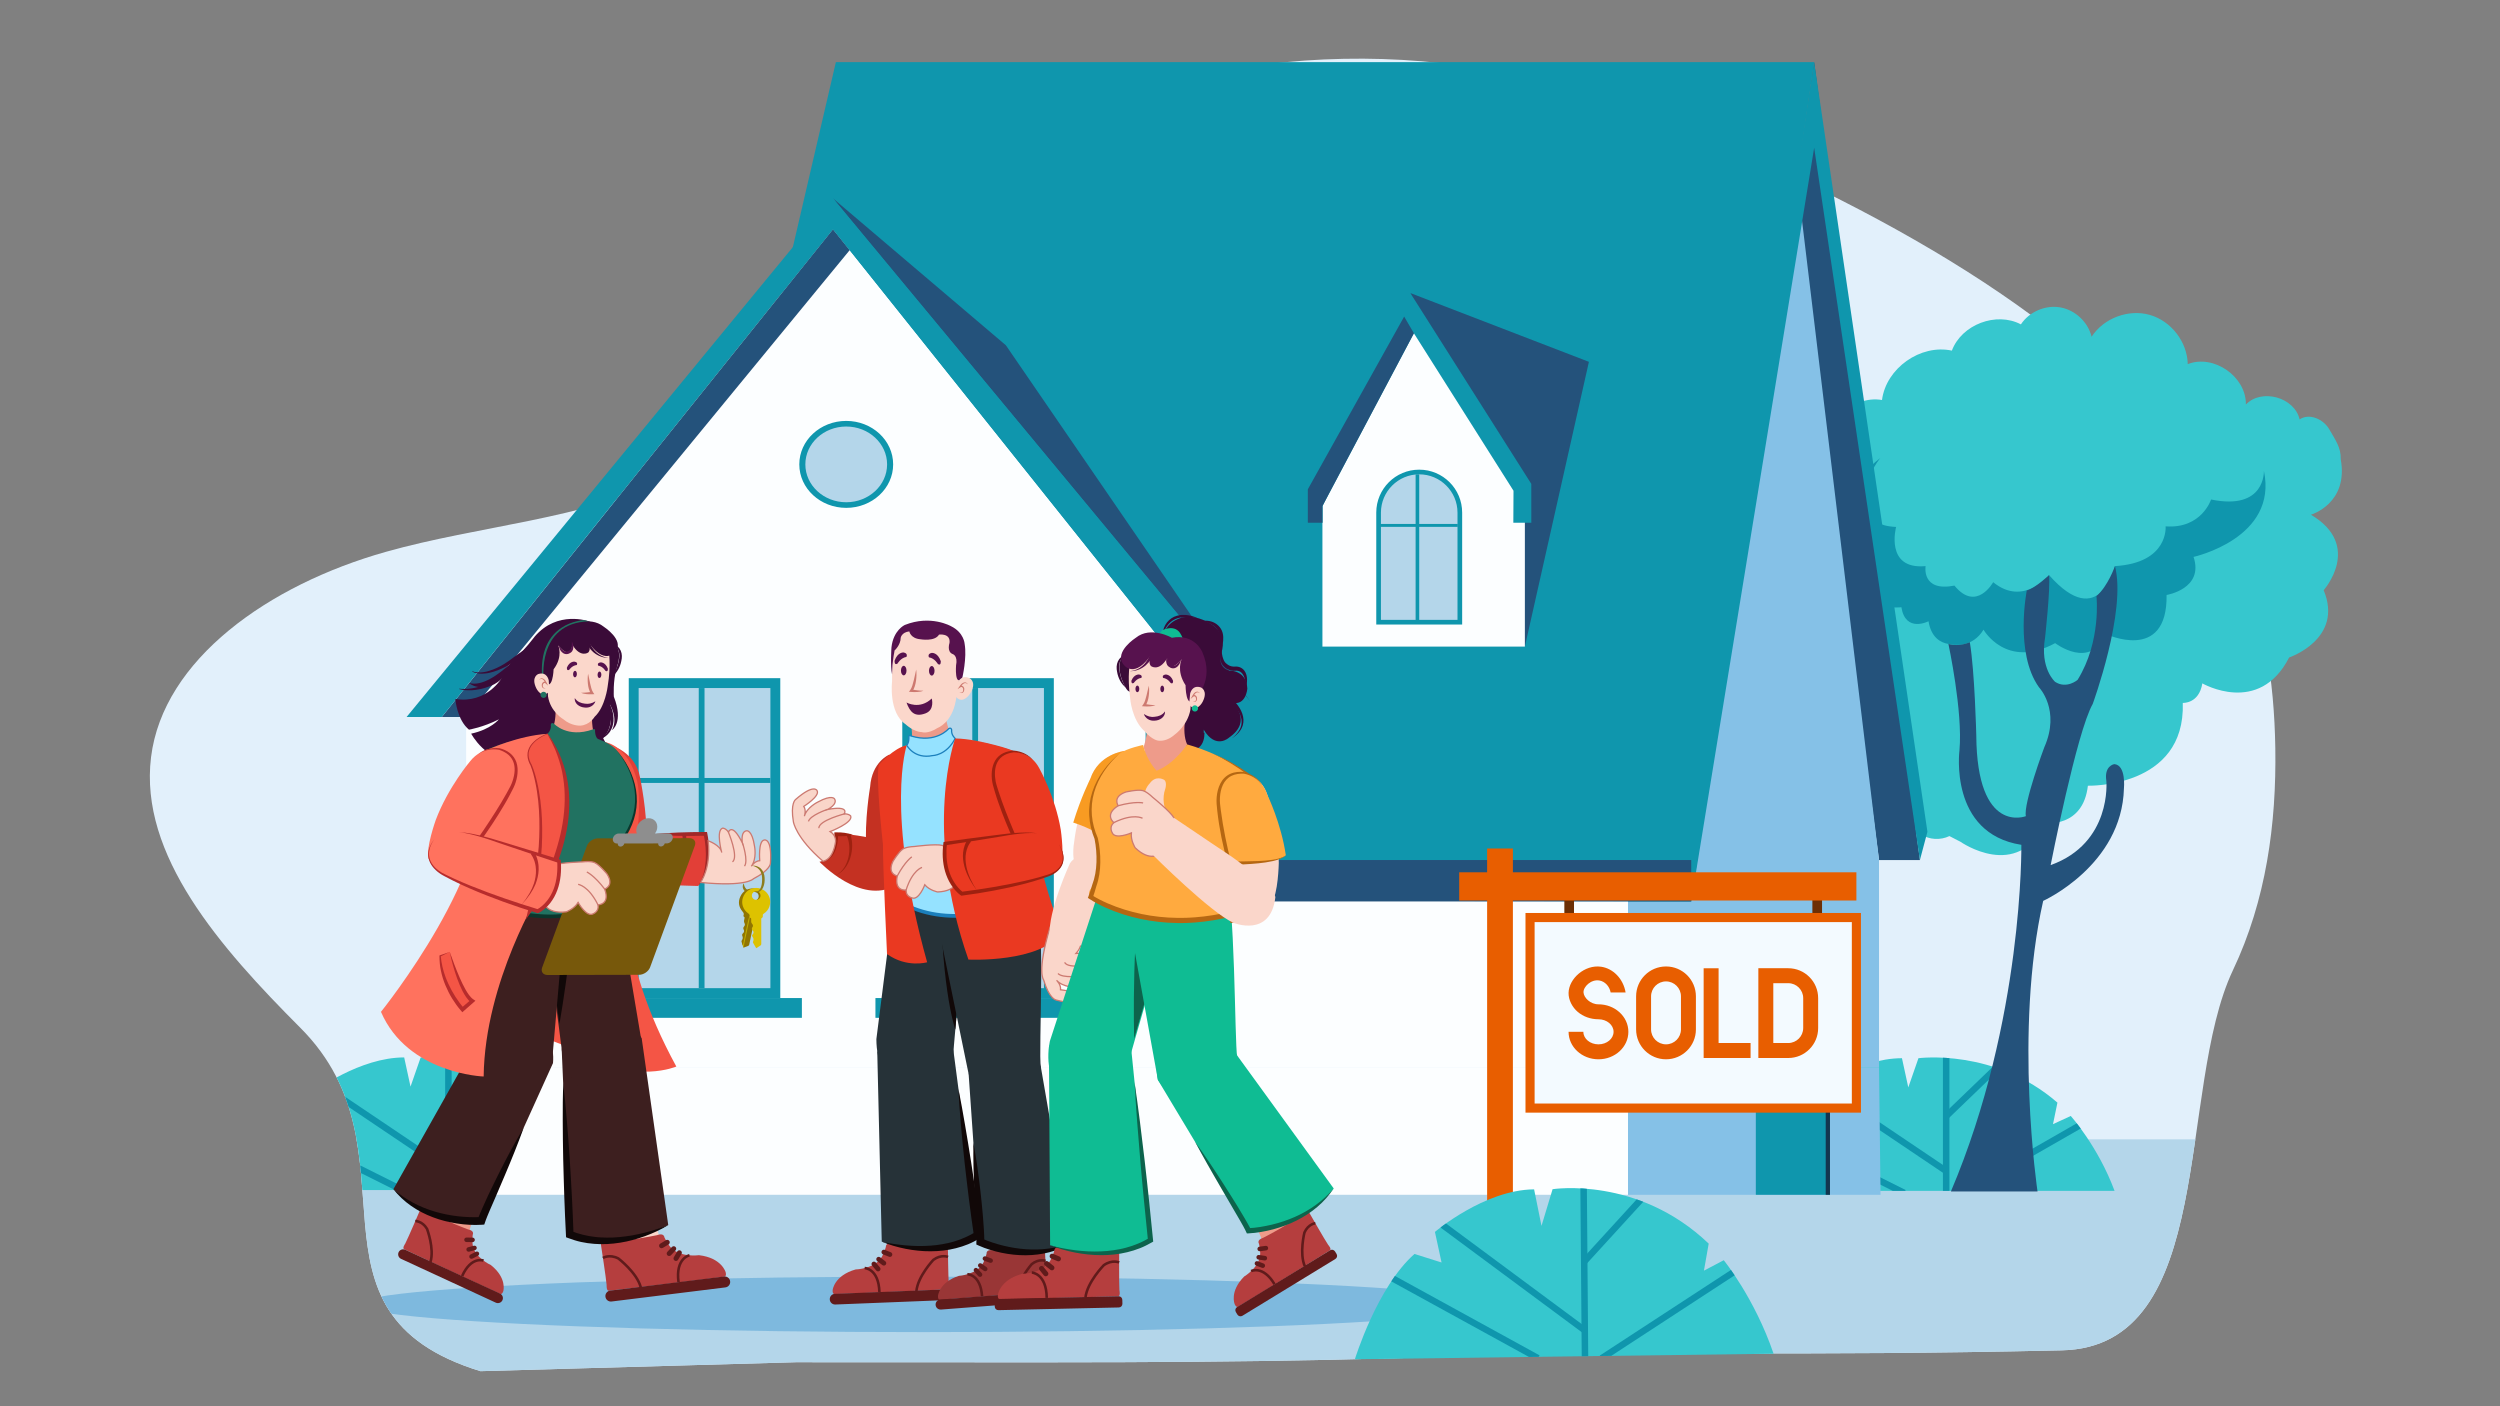 <svg xmlns="http://www.w3.org/2000/svg" xmlns:xlink="http://www.w3.org/1999/xlink" enable-background="new 0 0 1920 1080" viewBox="0 0 1920 1080" id="sold-real-estate">
  <rect x="0" y="0" width="1920" height="1080" fill="#808080" stroke="none"/>
  <defs>
    <path id="a" d="M611.19,1046.19c208.04-0.08,311.03,1.03,465.25-3.2c228.72-6.28,294.84-1.11,507.05-5.93
				c119.64-2.72,87.88-200.18,131.44-292c25.5-53.76,33.41-112.3,32.51-170.47c-0.8-51.67-8.54-104.01-30.73-153.55
				c-57.93-129.33-206.27-224.28-359.33-294.64c-65.07-29.91-133.14-57.07-205.83-71.13C994.48,24.88,820.4,63.36,720.3,156.4
				c-73.7,68.5-110.05,163.85-207.86,211.25c-64.16,31.09-144.49,35.99-216.05,56.15c-90.33,25.45-171.13,82.84-180.38,157.67
				c-9.31,75.32,53.21,146.3,114.68,207.9c94.83,95.03-8.59,218.44,138.28,263.69L611.19,1046.19z"></path>
  </defs>
  <clipPath id="b">
    <use xlink:href="#a" overflow="visible"></use>
  </clipPath>
  <g clip-path="url(#b)">
    <path fill="#e2f0fb" d="M611.19,1046.19c208.04-0.08,311.03,1.03,465.25-3.2c228.72-6.28,294.84-1.11,507.05-5.93
				c119.64-2.72,87.88-200.18,131.44-292c25.5-53.76,33.41-112.3,32.51-170.47c-0.8-51.67-8.54-104.01-30.73-153.55
				c-57.93-129.33-206.27-224.28-359.33-294.64c-65.07-29.91-133.14-57.07-205.83-71.13C994.48,24.88,820.4,63.36,720.3,156.4
				c-73.7,68.5-110.05,163.85-207.86,211.25c-64.16,31.09-144.49,35.99-216.05,56.15c-90.33,25.45-171.13,82.84-180.38,157.67
				c-9.31,75.32,53.21,146.3,114.68,207.9c94.83,95.03-8.59,218.44,138.28,263.69L611.19,1046.19z"></path>
  </g>
  <rect width="1526.76" height="224.39" x="176.66" y="875.01" fill="#b4d6ea" clip-path="url(#b)"></rect>
  <g clip-path="url(#b)">
    <defs>
      <path id="c" d="M1623.98,914.58H1336.9c0,0,15.6-42.89,41.43-62.88l18.52,5.36l-4.39-18.77c0,0,34.12-25.59,68.24-25.59
					l4.87,22.42l7.8-22.42c0,0,58.49-7.8,106.74,34.12l-3.41,16.53l13.65-6.29C1590.35,857.06,1611.31,880.46,1623.98,914.58z"></path>
    </defs>
    <clipPath id="d">
      <use xlink:href="#c" overflow="visible"></use>
    </clipPath>
    <path fill="#36c7ce" d="M1623.98,914.58H1336.9c0,0,15.6-42.89,41.43-62.88l18.52,5.36l-4.39-18.77c0,0,34.12-25.59,68.24-25.59
				l4.87,22.42l7.8-22.42c0,0,58.49-7.8,106.74,34.12l-3.41,16.53l13.65-6.29C1590.35,857.06,1611.31,880.46,1623.98,914.58z" clip-path="url(#d)"></path>
    <line x1="1494.66" x2="1494.66" y1="916.04" y2="809.13" fill="none" stroke="#0f96ad" stroke-miterlimit="10" stroke-width="5" clip-path="url(#d)"></line>
    <line x1="1494.82" x2="1395.36" y1="899.47" y2="832.49" fill="none" stroke="#0f96ad" stroke-miterlimit="10" stroke-width="5" clip-path="url(#d)"></line>
    <line x1="1597.97" x2="1505.98" y1="863.85" y2="916.56" fill="none" stroke="#0f96ad" stroke-miterlimit="10" stroke-width="5" clip-path="url(#d)"></line>
    <line x1="1494.82" x2="1533.81" y1="857.06" y2="819.53" fill="none" stroke="#0f96ad" stroke-miterlimit="10" stroke-width="5" clip-path="url(#d)"></line>
    <line x1="1360" x2="1462.42" y1="864.96" y2="916.17" fill="none" stroke="#0f96ad" stroke-miterlimit="10" stroke-width="5" clip-path="url(#d)"></line>
  </g>
  <g clip-path="url(#b)">
    <defs>
      <path id="e" d="M473.7,913.98H186.61c0,0,15.6-42.89,41.43-62.88l18.52,5.36l-4.39-18.77c0,0,34.12-25.59,68.24-25.59
					l4.87,22.42l7.8-22.42c0,0,58.49-7.8,106.74,34.12l-3.41,16.53l13.65-6.29C440.07,856.47,461.03,879.86,473.7,913.98z"></path>
    </defs>
    <clipPath id="f">
      <use xlink:href="#e" overflow="visible"></use>
    </clipPath>
    <path fill="#36c7ce" d="M473.7,913.98H186.61c0,0,15.6-42.89,41.43-62.88l18.52,5.36l-4.39-18.77c0,0,34.12-25.59,68.24-25.59
				l4.87,22.42l7.8-22.42c0,0,58.49-7.8,106.74,34.12l-3.41,16.53l13.65-6.29C440.07,856.47,461.03,879.86,473.7,913.98z" clip-path="url(#f)"></path>
    <line x1="344.37" x2="344.37" y1="915.44" y2="808.54" fill="none" stroke="#0f96ad" stroke-miterlimit="10" stroke-width="5" clip-path="url(#f)"></line>
    <line x1="344.54" x2="245.08" y1="898.87" y2="831.89" fill="none" stroke="#0f96ad" stroke-miterlimit="10" stroke-width="5" clip-path="url(#f)"></line>
    <line x1="447.68" x2="355.7" y1="863.25" y2="915.96" fill="none" stroke="#0f96ad" stroke-miterlimit="10" stroke-width="5" clip-path="url(#f)"></line>
    <line x1="344.54" x2="383.53" y1="856.47" y2="818.93" fill="none" stroke="#0f96ad" stroke-miterlimit="10" stroke-width="5" clip-path="url(#f)"></line>
    <line x1="209.72" x2="312.14" y1="864.36" y2="915.57" fill="none" stroke="#0f96ad" stroke-miterlimit="10" stroke-width="5" clip-path="url(#f)"></line>
  </g>
  <ellipse cx="709.33" cy="1001.76" fill="#7eb9de" clip-path="url(#b)" rx="434.65" ry="21.31"></ellipse>
  <path fill="#36c7ce" d="M1774.8,395.3c0,0,29.08-8.51,22.88-42.6c0.32-9.01-4.31-15.11-8.77-22.94c-4.46-7.83-15.35-12.71-22.81-7.65
			c-3.89-17.02-29.19-24.03-41.28-11.43c0.41-21.4-24.71-38.88-44.63-31.04c-0.35-17.04-12.77-33.14-29.16-37.8
			c-16.39-4.66-35.43,2.49-44.69,16.79c-2.73-11.3-12.57-20.55-24.03-22.55c-11.45-2.01-23.86,3.34-30.26,13.04
			c-18.91-9.99-45.52,0.12-53.01,20.15c-24.07-5.18-50.52,13.52-53.67,37.94c-11.27-2.05-23.5,2.65-30.51,11.7
			c-7.01,9.06-8.48,22.07-3.68,32.47c-12.16-2.31-25.57-2.8-36.05,3.79c-10.47,6.59-15.64,22.46-7.51,31.8
			c-10.65-0.29-19.51,10.11-20.05,20.75c-0.54,10.64,5.54,20.72,13.53,27.76c-16.45,12.42-13.56,58.46,21.49,58.46
			c-4.04,26.87,5.66,43.85,30.43,40.29c-11.64,7.96-14.88,25.87-6.78,37.41c2.8,3.99,6.27,7.63,10.41,10.21
			c14.48,9.05,24.32-9.46,23.38-3.61c-4.85,29.93,13.04,33.26,26.66,38c-2.76,8.89,0.96,19.38,8.69,24.55
			c6.34,4.23,14.95,4.6,21.78,1.32l8.46,4.36c0,0,43.77,30.8,65.17-14.39c0,0,28.93,3.96,32.72-28.65c0,0,74.98,2.04,72.87-63.6
			c0,0,12.46,0.81,15.02-15c0,0,43.6,25.29,66.64-19.88c0,0,42.11-14.18,26.54-51.68C1784.58,453.25,1814.89,419.13,1774.8,395.3z"></path>
  <path fill="#0f96ad" d="M1738.68,361.57c0,0,1.45,30.72-40.58,22.05c0,0-7.23,22.66-34.91,20.62c0,0,2.57,28.02-38.89,30.53
			c0,0-11.65,51.09-50.6,6.94c0,0-19.64,24.51-42.94,5.41c0,0-12.9,23.3-29.74,2.63c-25.56,4.99-22.16-14.98-22.16-14.98
			c-31.55,2.95-22.65-30.08-22.65-30.08c-29.12-1.25-14.56-21.4-14.56-21.4c-16.99-8.09,2.43-31.55,2.43-31.55
			c-43.68,33.97-8.9,60.64-8.9,60.64c-21.84,11.3-2.97,24.83-2.97,24.83c-2.7,33.97,28.04,29.12,28.04,29.12
			c3.24,19.95,20.84,10.79,20.84,10.79c2.06,12.34,9.02,16.39,15.22,17.43c5.25,1.21,18.71,2.7,27.03-10.96
			c0,0,17.38,30.79,55.01,10.34c0,0,27.46,21,38.68-7.11c0,0,47.67,22.8,46.91-29.89c0,0,28.87-4.67,20.71-29.23
			C1684.64,427.7,1749.7,413.39,1738.68,361.57z"></path>
  <path fill="#24527b" d="M1564.82,915.06c0,0-18.32-123.23,4.35-223.19c0,0,60.44-27.21,62.02-86.43c0,0,1.78-17.92-7.44-18.6
			c0,0-7.98,1.27-6.06,13c0,0,4.37,47.63-42.79,64.56c0,0,20.07-102.41,32.31-123.77c0,0,26.13-71.35,17.08-105.88
			c0,0-5.31,15.38-14.22,23.07c0,0,3.94,34.61-14.48,64.33c0,0-8.42,7.26-17.27,1.51c0,0-11.78-10.14-7.7-33.96
			c0,0,4.14-37.26,3.07-48.01c0,0-10.96,10.32-17.1,11.73c0,0-9.57,47.99,9.36,74.43c0,0,16.8,17.47,4.02,46.21
			c0,0-16.18,43.33-14.09,52.76c0,0-37.62,14.85-38.09-62.17c0,0-1.17-48.89-4.96-71.43c0,0-8.36,3.83-16.45,1.33
			c0,0,11.17,51.72,8.5,81.67c0,0-8.42,63.85,47.52,72.61c0,0,1.87,134.48-54.1,266.22H1564.82z"></path>
  <polygon fill="#24527b" points="1393.28 47.7 1474.49 660.51 1443.1 660.51 1377.48 161.1"></polygon>
  <polygon fill="#85c1e7" points="1379.82 135.04 1250.29 692.31 1250.29 820.44 1443.1 819.68 1443.1 660.51"></polygon>
  <polygon fill="#0f96ad" points="641.95 47.7 492.13 692.31 1298.86 692.31 1393.28 47.7"></polygon>
  <polygon fill="#fcfeff" points="357.98 819.68 1250.3 819.68 1250.3 692.27 879.86 691.56 879.83 538.7 929.31 538.7 639.71 176.04 357.98 526.73"></polygon>
  <polygon fill="#24527b" points="339.29 550.65 357.97 550.65 652.58 192.09 639.71 176.04"></polygon>
  <polygon fill="#24527b" points="772.51 265.17 639.71 152.32 960.09 538.7"></polygon>
  <polygon fill="#0f96ad" points="1393.28 47.7 1298.86 660.51 1298.86 692.31 1393.28 113.46 1474.49 660.51 1480.26 638.82"></polygon>
  <polygon fill="#24527b" points="1083.13 225.06 1220.28 277.88 1171.1 496.6"></polygon>
  <rect width="419.01" height="31.8" x="879.86" y="660.51" fill="#24527b"></rect>
  <polygon fill="#fcfeff" points="1171.1 496.6 1015.62 496.6 1015.62 388.61 1085.5 243.12 1171.1 389.23"></polygon>
  <polygon fill="#0f96ad" points="996.55 401.44 1015.62 401.44 1015.62 388.61 1085.87 255.95 1162.37 376.89 1162.24 401.44 1176.05 401.44 1176.03 371.6 1083.13 225.06 996.58 375.38"></polygon>
  <polygon fill="#24527b" points="1085.87 255.95 1078.4 243.12 1004.41 375.78 1004.41 401.44 1015.62 401.44 1015.62 388.61"></polygon>
  <polygon fill="#0f96ad" points="639.71 176.04 339.29 550.65 312.25 550.65 639.71 152.32 960.09 538.7 929.31 538.7"></polygon>
  <polygon fill="#85c1e7" points="1444.25 917.59 1250.3 917.6 1250.3 819.68 1443.1 819.68"></polygon>
  <rect width="892.32" height="97.91" x="357.98" y="819.68" fill="#fcfeff"></rect>
  <path fill="#6d5c50" d="M649.9,387.89c-18.59,0-33.71-14.01-33.71-31.23c0-17.23,15.12-31.24,33.71-31.24
					c18.59,0,33.72,14.01,33.72,31.24C683.62,373.87,668.5,387.89,649.9,387.89z"></path>
  <path fill="#b4d6ea" d="M649.9,387.89c-18.59,0-33.71-14.01-33.71-31.23c0-17.23,15.12-31.24,33.71-31.24
					c18.59,0,33.72,14.01,33.72,31.24C683.62,373.87,668.5,387.89,649.9,387.89z"></path>
  <path fill="#0f96ad" d="M649.9,323.26c-19.91,0-36.04,14.95-36.04,33.39c0,18.44,16.14,33.39,36.04,33.39
					c19.91,0,36.04-14.95,36.04-33.39C685.94,338.21,669.81,323.26,649.9,323.26z M649.9,385.73c-17.31,0-31.39-13.05-31.39-29.08
					c0-16.04,14.08-29.08,31.39-29.08c17.31,0,31.39,13.05,31.39,29.08C681.29,372.69,667.21,385.73,649.9,385.73z"></path>
  <path fill="#1c7c63" d="M1058.76,477.85v-84.17c0-17.2,13.99-31.19,31.2-31.19c17.2,0,31.19,13.99,31.19,31.19v84.17H1058.76z"></path>
  <path fill="#b4d6ea" d="M1058.76,477.85v-84.17c0-17.2,13.99-31.19,31.2-31.19c17.2,0,31.19,13.99,31.19,31.19v84.17H1058.76z"></path>
  <polygon fill="#0f96ad" points="1119.58 402.39 1089.96 402.39 1089.96 364.29 1087.19 364.29 1087.19 402.39 1059.07 402.39 1059.07 404.63 1087.19 404.63 1087.19 477.85 1089.96 477.85 1089.96 404.63 1119.58 404.63"></polygon>
  <path fill="#0f96ad" d="M1089.96,360.7c-18.22,0-32.99,14.77-32.99,32.99v85.96h65.97v-85.96
						C1122.95,375.47,1108.18,360.7,1089.96,360.7z M1119.36,476.06h-58.8v-82.37c0-16.21,13.19-29.4,29.4-29.4
						c16.21,0,29.4,13.19,29.4,29.4V476.06z"></path>
  <rect width="116.38" height="245.67" x="482.88" y="520.83" fill="#0f96ad"></rect>
  <rect width="230.48" height="101.18" x="425.83" y="593.07" fill="#b4d6ea" transform="rotate(90 541.068 643.662)"></rect>
  <rect width="4.43" height="230.48" x="536.64" y="528.42" fill="#0f96ad"></rect>
  <rect width="101.18" height="3.8" x="490.48" y="597.49" fill="#0f96ad"></rect>
  <rect width="153.58" height="15.19" x="462.27" y="766.5" fill="#0f96ad"></rect>
  <rect width="116.38" height="245.67" x="692.96" y="520.83" fill="#0f96ad"></rect>
  <rect width="230.48" height="101.18" x="635.91" y="593.07" fill="#b4d6ea" transform="rotate(90 751.145 643.662)"></rect>
  <rect width="4.43" height="230.48" x="746.72" y="528.42" fill="#0f96ad"></rect>
  <rect width="101.18" height="3.8" x="700.55" y="597.49" fill="#0f96ad"></rect>
  <rect width="153.58" height="15.19" x="672.34" y="766.5" fill="#0f96ad"></rect>
  <rect width="56.94" height="211.53" x="1348.47" y="706.06" fill="#0f96ad"></rect>
  <rect width="3.27" height="211.53" x="1402.15" y="706.06" fill="#13364f"></rect>
  <rect width="5.36" height="20.74" x="1394.09" y="795.51" fill="#13364f"></rect>
  <path fill="#ed9a89" d="M726.16,539.2c0,0-1.53,16.11,4.81,25.04c0,0,1.05,16.1-12.78,18.3c0,0-12.96,1.7-18.26-10.41
			c0,0,1.77-11.08-1.4-19.87C698.53,552.26,714.96,549.63,726.16,539.2z"></path>
  <path fill="#f9d5c9" d="M684.88,943.38c0.13,0.36,0.09,10.14-1.43,14.4c0,0,27.73,4.55,38.84-0.17l0.22-12.93L684.88,943.38z"></path>
  <path fill="#b53e3e" d="M639.48,990.73c0,0,1.11-11.06,17.59-15.78c0,0,15.29-0.35,20.53-10.3c0,0,2.3-5.04,2.74-6.99
			c0,0-0.41-3.68,5.26-2.53c0,0,30.94,1.21,39.07-2.52c0,0,3.35-1.53,3.3,3.63c0,0,0.25,24.47,0.69,29.45c0,0,1.11,4.63-1.15,4.52
			c0,0-69.85,3.24-86.26,3.62C641.24,993.82,639.16,994.36,639.48,990.73z"></path>
  <path fill="#601b1b" d="M641.53,1001.87l85.49-3.42c2.27-0.09,4.03-2,3.94-4.27l0,0c-0.09-2.27-2-4.03-4.27-3.94l-85.49,3.42
			c-2.27,0.09-4.03,2-3.94,4.27v0C637.35,1000.2,639.26,1001.96,641.53,1001.87z"></path>
  <path fill="none" stroke="#601b1b" stroke-miterlimit="10" stroke-width="2" d="M664.08 973.87c0 0 10.75.33 11.3 18.42M728.09 965.35c0 0-5.16-2.28-11.3 2.24 0 0-12 12.75-13 24.05"></path>
  <path fill="#601b1b" d="M685.18 964.14 685.18 964.14c.38-.95-.09-2.03-1.04-2.41l-4.63-1.84c-.95-.38-2.03.09-2.41 1.04l0 0c-.38.95.09 2.03 1.04 2.41l4.63 1.84C683.72 965.56 684.8 965.09 685.18 964.14zM680.27 971.25 680.27 971.25c.62-.81.46-1.98-.35-2.6l-3.96-3.02c-.81-.62-1.98-.46-2.6.35l0 0c-.62.81-.46 1.98.35 2.6l3.96 3.02C678.48 972.22 679.65 972.06 680.27 971.25zM675.58 976 675.58 976c.78-.66.88-1.83.22-2.61l-3.21-3.81c-.66-.78-1.83-.88-2.61-.22l0 0c-.78.66-.88 1.83-.22 2.61l3.21 3.8C673.63 976.55 674.8 976.65 675.58 976z"></path>
  <path fill="#263238" d="M732.27,807.15l18.57,141.45c0,0-29.63,18.68-73.66,4.97l-3.44-145.35c0,0,10.09-26.23,27.43-24.31
			C701.16,783.91,726.44,782.83,732.27,807.15z"></path>
  <path fill="#110808" d="M677.18,953.57c6.19,1.44,12.45,2.37,18.7,2.91c3.13,0.24,6.25,0.43,9.37,0.47
				c3.12,0.04,6.23-0.09,9.32-0.29c3.09-0.2,6.16-0.58,9.19-1.13c1.52-0.26,3.02-0.58,4.52-0.89c1.48-0.38,2.98-0.7,4.44-1.17
				c2.94-0.83,5.78-1.93,8.55-3.16c2.8-1.18,5.44-2.66,8.03-4.21l-1.36,2.89c-1.35-9.35-2.63-18.71-3.81-28.08
				c-0.6-4.68-1.17-9.37-1.71-14.07l-1.62-14.08l-1.46-14.1c-0.48-4.7-0.88-9.41-1.31-14.12c-0.79-9.42-1.55-18.85-1.94-28.32
				c1.85,9.29,3.48,18.6,5.09,27.91l2.34,13.98l2.24,13.99l2.11,14.01c0.72,4.67,1.41,9.34,2.06,14.01
				c1.35,9.35,2.6,18.7,3.81,28.07l0.25,1.95l-1.62,0.94c-2.87,1.67-5.79,3.25-8.86,4.5c-3.07,1.23-6.2,2.29-9.4,3.06
				c-6.37,1.65-12.91,2.33-19.39,2.35c-3.24,0.03-6.48-0.14-9.68-0.48c-3.21-0.34-6.4-0.77-9.54-1.42
				c-3.15-0.64-6.27-1.37-9.33-2.29C683.12,955.9,680.09,954.85,677.18,953.57z"></path>
  <path fill="#263238" d="M744.61,666.16c0.5,2.95-12.12,134.22-12.65,145.44c0,0-5.69,28.57-31.4,27.16c0,0-27.4-4.24-27.5-40.72
			l17.42-137.64L744.61,666.16z"></path>
  <path fill="#110808" d="M733.68,790.76c0,0-12.62-35.76-11.12-126.95l22.05,2.34L733.68,790.76z"></path>
  <path fill="#c43122" d="M682.74,579.67c0,0-13.2,5.49-14.49,24.71c0,0-4.51,26.14-2.91,47.85c0,0,0,17.76,8.85,20.36
			c0,0,17.35,9.18,24.11-13.55c0,0,3.36-36.86,1.13-57.13C699.45,601.91,694.21,579.54,682.74,579.67z"></path>
  <path fill="#c43122" d="M691.66,660.62c0,0-1.5-13.28-10.98-14.33c0,0-28.49-7.22-38.42-5.61c0,0,0.94,20.38-12.9,21.18
			c0,0,31.69,33.54,58.54,18.16C687.89,680.03,694.67,674.43,691.66,660.62z"></path>
  <path fill="#9e2110" d="M654.84,641.18c-2.13,0.63-4.24,0.84-6.34,1c-2.1,0.13-4.19,0.1-6.28-0.04l1.49-1.52
				c0.04,2.47-0.19,4.8-0.63,7.16c-0.45,2.35-1.16,4.67-2.23,6.85c-1.1,2.15-2.62,4.19-4.68,5.53c-2.03,1.38-4.51,1.89-6.81,1.71
				c2.3-0.33,4.44-1.22,6.07-2.68c1.62-1.46,2.78-3.35,3.54-5.4c0.81-2.03,1.26-4.22,1.55-6.42c0.28-2.19,0.39-4.48,0.3-6.61
				l-0.06-1.49l1.55-0.03c2.1-0.04,4.21,0.07,6.3,0.36C650.69,639.92,652.78,640.31,654.84,641.18z"></path>
  <path fill="#9e2110" d="M652.98,640.37c1.07,3.02,1.52,6.18,1.5,9.28c-0.03,3.11-0.51,6.19-1.44,9.12
				c-0.93,2.93-2.31,5.72-4.21,8.11c-1.89,2.39-4.34,4.35-7.15,5.42c2.71-1.3,4.93-3.42,6.55-5.86c1.63-2.45,2.72-5.22,3.37-8.06
				c0.65-2.84,0.86-5.78,0.64-8.65c-0.22-2.87-0.88-5.7-2.03-8.24L652.98,640.37z"></path>
  <path fill="#263238" d="M793.33,676.21c10.98,22.28,3.75,132.52,6.1,143.5c0,0,0.46,21.11-20.79,24.4c0,0-18.21,4.14-34.72-19.19
			L716.45,691.1L793.33,676.21z"></path>
  <path fill="#ed9a89" d="M761.47,949.2c0.13,0.33,0.43,9.54-0.85,13.61c0,0,26.26,3.32,36.55-1.51l-0.25-12.17L761.47,949.2z"></path>
  <path fill="#993636" d="M720.38,995.33c0,0,0.66-10.44,16.01-15.47c0,0,14.38-0.86,18.97-10.4c0,0,1.99-4.83,2.33-6.67
			c0,0-0.51-3.45,4.86-2.57c0,0,29.17,0.07,36.68-3.73c0,0,3.1-1.55,3.24,3.3c0,0,1.09,23.02,1.67,27.7c0,0,1.2,4.32-0.92,4.3
			c0,0-65.63,5.47-81.07,6.4C722.15,998.19,720.21,998.76,720.38,995.33z"></path>
  <path fill="#601b1b" d="M722.7,1005.75l80.34-6.19c2.13-0.16,3.72-2.02,3.56-4.15l0,0c-0.16-2.13-2.02-3.72-4.15-3.56l-80.34,6.19
			c-2.13,0.16-3.72,2.02-3.56,4.15v0C718.71,1004.32,720.57,1005.91,722.7,1005.75z"></path>
  <path fill="none" stroke="#601b1b" stroke-miterlimit="10" stroke-width="2" d="M742.96 978.62c0 0 10.13-.06 11.27 16.95M802.9 968.37c0 0-4.94-1.97-10.55 2.5 0 0-10.85 12.41-11.4 23.09"></path>
  <path fill="#601b1b" d="M762.47 968.73 762.47 968.73c.32-.9-.16-1.91-1.06-2.23l-4.42-1.57c-.9-.32-1.91.16-2.23 1.06l0 0c-.32.9.16 1.91 1.06 2.23l4.42 1.57C761.15 970.11 762.15 969.63 762.47 968.73zM758.1 975.59 758.1 975.59c.55-.78.36-1.88-.42-2.43l-3.83-2.7c-.78-.55-1.88-.36-2.43.42l0 0c-.55.78-.36 1.88.42 2.43l3.83 2.7C756.45 976.56 757.55 976.37 758.1 975.59zM753.85 980.22 753.85 980.22c.71-.65.76-1.75.12-2.46l-3.15-3.47c-.65-.71-1.75-.76-2.47-.12l0 0c-.71.64-.76 1.75-.12 2.46l3.15 3.47C752.03 980.81 753.14 980.86 753.85 980.22z"></path>
  <path fill="#263238" d="M743.92,824.92l8.94,128.94c0,0,34.27,16.87,69.87,0.74l-23.3-134.9c0,0-4.33-14.32-25.85-16.58
			C773.57,803.13,750.89,799.64,743.92,824.92z"></path>
  <path fill="#110808" d="M747.57,877.62c1.23,6.29,2.14,12.61,3.09,18.92c0.9,6.32,1.68,12.65,2.4,18.99
				c0.73,6.34,1.32,12.69,1.87,19.05c0.25,3.18,0.49,6.37,0.69,9.57l0.24,4.82l0.06,2.47l0.01,0.62l-0.03,0.74l-0.09,1.51
				l-1.66-3.15c1.18,0.55,2.58,1.12,3.91,1.63c1.35,0.51,2.72,1,4.1,1.46c2.76,0.93,5.57,1.72,8.4,2.42
				c5.67,1.36,11.45,2.35,17.29,2.73c5.83,0.42,11.72,0.28,17.56-0.51c5.86-0.72,11.62-2.29,17.31-4.3
				c-5.13,3.17-10.81,5.58-16.75,7.12c-5.93,1.57-12.1,2.29-18.27,2.33c-6.17,0.03-12.34-0.64-18.38-1.88
				c-3.03-0.61-6.01-1.4-8.97-2.31c-1.48-0.45-2.95-0.95-4.4-1.49c-1.48-0.55-2.86-1.1-4.41-1.81l-1.71-0.78l0.04-2.37l0.02-0.88
				l0.02-0.45l-0.01-0.58l-0.04-2.3l-0.2-4.72l-0.48-9.5c-0.31-6.35-0.65-12.7-0.9-19.07c-0.26-6.36-0.49-12.73-0.63-19.11
				C747.57,890.4,747.43,884.02,747.57,877.62z"></path>
  <path fill="#95e2ff" d="M778.59,577.01c0,0-17.18-7.4-46.35-10.01c0,0-7.54,11.74-17.66,11.89c0,0-10.41,2-16.78-7.07
			c0,0-9.76,3.53-14.11,8.3c0,0-8.09,12.37-0.2,98.89c0,0-2.92,5.11,1.33,8.88c0,0,35.47,32.28,102.52,3c0,0,5.41-4.37-0.4-11.33
			c0,0-7.31-20.49-2.72-43.76C784.24,635.8,790.59,588.03,778.59,577.01z"></path>
  <path fill="#95e2ff" stroke="#1b7fbc" stroke-miterlimit="10" d="M733.58,567.13c0,0-3.16-2.61-2.73-6.57c0,0-0.21-2.2-2.31-0.9c0,0-9.54,11.53-28.89,5.55
			c0,0-1.91-1.17-1.64,1.26c0,0,0.27,3.6-1.63,5.92c0,0,5.74,10.82,19.85,7.9C716.24,580.28,726.84,580.29,733.58,567.13z"></path>
  <path fill="#1b7fbc" d="M683.7,580.12c-0.88,4.04-1.42,8.15-1.84,12.26c-0.25,2.05-0.38,4.11-0.58,6.17l-0.39,6.18
					c-0.44,8.25-0.4,16.52-0.2,24.77l0.18,6.19l0.32,6.19l0.16,3.09l0.23,3.09l0.46,6.18c0.35,4.11,0.79,8.22,1.18,12.33l1.49,12.29
					l0.05,0.37l-0.2,0.39c-0.42,0.83-0.74,1.95-0.77,2.94c-0.05,1.01,0.16,1.98,0.62,2.82c0.23,0.42,0.53,0.82,0.88,1.18
					c0.36,0.36,0.8,0.74,1.25,1.11c0.9,0.74,1.86,1.43,2.83,2.1c3.91,2.67,8.18,4.82,12.6,6.58c8.87,3.49,18.38,5.25,27.91,5.56
					c4.77,0.18,9.56-0.05,14.31-0.57c2.38-0.21,4.74-0.62,7.11-0.98c1.18-0.19,2.35-0.46,3.53-0.67c1.18-0.22,2.35-0.44,3.52-0.74
					c9.35-2.12,18.48-5.22,27.31-9.03l0.21-0.09l0.24-0.02c0.03,0,0.28-0.05,0.42-0.11c0.16-0.06,0.32-0.13,0.46-0.22
					c0.28-0.18,0.5-0.39,0.66-0.67c0.34-0.54,0.43-1.39,0.33-2.29c-0.22-1.83-1.05-3.77-2-5.6l-0.05-0.11l-0.02-0.07
					c-1.41-4.3-2.35-8.58-3.09-12.95c-0.72-4.36-1.16-8.77-1.3-13.19c-0.13-4.42,0.05-8.86,0.63-13.25
					c0.25-2.19,0.71-4.41,1.07-6.49c0.34-2.14,0.63-4.29,0.9-6.44c1.05-8.62,1.73-17.31,1.57-25.97c-0.09-4.33-0.41-8.66-1.19-12.89
					c-0.4-2.11-0.93-4.2-1.71-6.18c-0.78-1.97-1.82-3.86-3.33-5.3l0.18,0.11c-4.87-1.72-9.8-3.3-14.75-4.78
					c-4.96-1.48-9.94-2.88-14.98-4.08c5.08,1.02,10.13,2.19,15.13,3.54c5.01,1.34,9.98,2.79,14.93,4.37l0.09,0.03l0.08,0.08
					c1.71,1.54,2.88,3.54,3.76,5.58c0.88,2.06,1.49,4.2,1.97,6.36c0.95,4.33,1.31,8.73,1.5,13.12c0.32,8.78-0.2,17.55-1.1,26.27
					c-0.23,2.18-0.49,4.35-0.79,6.53c-0.35,2.22-0.74,4.29-0.95,6.44c-0.47,4.27-0.58,8.58-0.45,12.88
					c0.16,4.3,0.62,8.59,1.34,12.83c0.73,4.22,1.71,8.49,3.05,12.47l-0.08-0.18c1.03,2,2,4.08,2.33,6.56
					c0.13,1.23,0.1,2.66-0.68,4.01c-0.38,0.66-0.94,1.23-1.58,1.63c-0.32,0.2-0.65,0.36-1,0.49c-0.37,0.13-0.65,0.21-1.15,0.27
					l0.45-0.11c-8.94,3.93-18.22,7.14-27.77,9.37c-1.19,0.31-2.39,0.54-3.59,0.77c-1.2,0.23-2.4,0.48-3.62,0.68
					c-2.43,0.35-4.85,0.75-7.3,0.96c-4.88,0.5-9.81,0.71-14.72,0.49c-9.82-0.38-19.64-2.26-28.8-5.93
					c-4.57-1.85-8.99-4.11-13.08-6.94c-1.02-0.71-2.02-1.44-2.99-2.25c-0.49-0.41-0.97-0.82-1.46-1.32
					c-0.49-0.51-0.93-1.09-1.28-1.73c-0.7-1.28-1.01-2.78-0.9-4.19c0.04-0.71,0.17-1.39,0.36-2.05c0.2-0.68,0.42-1.26,0.8-1.96
					l-0.15,0.76L681,666.79c-0.32-4.13-0.69-8.26-0.97-12.4l-0.35-6.21l-0.18-3.1l-0.1-3.11l-0.21-6.22l-0.07-6.22
					c-0.02-8.29,0.23-16.59,0.9-24.85l0.58-6.19c0.26-2.06,0.45-4.12,0.76-6.17C681.96,588.22,682.66,584.13,683.7,580.12z"></path>
  <path fill="#ea3921" d="M696.39 572.38c0 0-17.01 49.79 15.66 166.64 0 0-15.69 4.57-30.82-6.32 0 0-3.3-69.03-3.12-84.22 0 0-5.96-52.5-3.05-61.18C675.06 587.31 686.49 574.26 696.39 572.38zM783.69 579.55c0 0-3.25-3.23-19.8-7.44-9.13-2.32-20.25-4.8-30.31-4.99 0 0-25.06 69.16 10.18 169.84 0 0 55.73 2.73 71.64-20.9C815.4 716.06 792.63 661.15 783.69 579.55z"></path>
  <path fill="#ea3921" d="M778.64,577.11c0,0,12.79,0.1,19.53,12.91c0,0,12.31,21.92,16.5,47.28c0,0,3.32,22.52-0.53,29.06
				c0,0-18.15,15.21-30.08-12.16c0,0-14.39-30.01-20.33-52.09C763.72,602.1,757.37,578.91,778.64,577.11z"></path>
  <path fill="#9e2110" d="M814.44,665.74c-0.65,0.15-1.18,0.61-1.76,0.95c-0.56,0.37-1.13,0.74-1.7,1.09
					c-1.16,0.7-2.36,1.34-3.63,1.86c-2.53,1.04-5.38,1.59-8.21,1.16c-2.83-0.41-5.48-1.79-7.63-3.6c-2.16-1.84-3.91-4.05-5.41-6.38
					c-0.75-1.17-1.43-2.37-2.06-3.59c-0.64-1.25-1.16-2.44-1.76-3.65c-1.17-2.43-2.31-4.87-3.44-7.32
					c-2.22-4.91-4.36-9.86-6.41-14.85c-2.04-4.99-3.96-10.03-5.74-15.14c-0.88-2.55-1.75-5.11-2.51-7.71
					c-0.4-1.29-0.77-2.59-1.12-3.9l-0.54-1.96c-0.19-0.7-0.32-1.4-0.44-2.08c-0.47-2.76-0.61-5.56-0.32-8.36
					c0.29-2.79,1.04-5.61,2.5-8.1c1.45-2.5,3.71-4.51,6.26-5.74c2.56-1.25,5.34-1.79,8.08-1.94l0.05,0l0.01,0
					c1.49,0.1,2.88,0.37,4.27,0.74c1.38,0.37,2.72,0.88,4.01,1.51c2.57,1.24,4.85,3.06,6.54,5.3c-1.9-2.08-4.28-3.62-6.83-4.64
					c-1.28-0.51-2.61-0.89-3.95-1.17c-1.33-0.27-2.73-0.45-4.04-0.45l0.06,0c-2.6,0.32-5.17,0.96-7.39,2.19
					c-2.24,1.21-4.04,3.05-5.22,5.24c-1.19,2.2-1.78,4.72-1.95,7.27c-0.16,2.55,0.04,5.16,0.51,7.69c0.12,0.63,0.26,1.26,0.44,1.85
					l0.57,1.92c0.37,1.28,0.76,2.55,1.19,3.82c0.82,2.54,1.7,5.06,2.58,7.58c1.78,5.04,3.77,10.01,5.77,14.98
					c2,4.97,4.1,9.9,6.26,14.8c1.07,2.46,2.15,4.91,3.26,7.34l1.65,3.65c0.57,1.18,1.17,2.34,1.82,3.47c1.3,2.25,2.83,4.37,4.7,6.11
					c1.84,1.75,4.07,3.1,6.55,3.63c2.47,0.57,5.13,0.3,7.64-0.47c1.26-0.38,2.5-0.88,3.7-1.46l1.81-0.88
					C813.17,666.2,813.76,665.81,814.44,665.74z"></path>
  <g>
    <path fill="#fbd7cb" d="M688.42,493.19c0,0-3.79,11.06-3.3,30.06c0,0-2.93,23.96,10.37,33.01c0,0,6.2,5.89,12.38,5.97
			c0,0,4.44,1.86,12.39-3.28c0,0,10.59-3.74,13.71-20.41c0,0,6.9-33.53,2.14-45.4c0,0-5.26-12.31-21.19-12.64
			C714.94,480.5,694.29,477.34,688.42,493.19z"></path>
  </g>
  <g>
    <path fill="#cd7970" d="M703.64,514.24c0.19,1.42,0.24,2.85,0.21,4.27c-0.02,1.42-0.14,2.85-0.34,4.27
				c-0.18,1.42-0.51,2.83-0.94,4.23c-0.46,1.39-1,2.8-2.07,4.06l-0.6-1.52c1.51,0.23,3.07,0.44,4.61,0.62
				c1.55,0.17,3.08,0.36,4.68,0.31c-0.73,0.33-1.52,0.53-2.32,0.68c-0.79,0.15-1.59,0.23-2.39,0.29c-1.6,0.11-3.19,0.08-4.8-0.04
				l-1.64-0.12l1.04-1.39c0.7-0.94,1.2-2.21,1.61-3.48c0.42-1.28,0.77-2.61,1.09-3.95l0.92-4.07
				C702.99,517,703.29,515.63,703.64,514.24z"></path>
  </g>
  <g>
    <path fill="#57124e" d="M713.45,515.18c0,2.03,0.96,3.67,2.14,3.67s2.14-1.64,2.14-3.67s-0.96-3.67-2.14-3.67
			S713.45,513.15,713.45,515.18z"></path>
  </g>
  <g>
    <path fill="#57124e" d="M691.92,515.01c0,2.03,0.96,3.67,2.14,3.67s2.14-1.64,2.14-3.67c0-2.03-0.96-3.67-2.14-3.67
			S691.92,512.98,691.92,515.01z"></path>
  </g>
  <g>
    <path fill="#57124e" d="M713.45,504.84c0,0-1.54-2.73,2.14-3.42c0,0,4.53-0.51,6.92,6.32c0,0,0.34,3.93-2.22,2.22
			C720.28,509.97,717.89,505.53,713.45,504.84z"></path>
  </g>
  <g>
    <path fill="#57124e" d="M739.06,520.49c0,0,3.66-15.36,1.78-26.05c0,0-0.49-8.65-10.44-13.51c0,0-15.52-8.96-35.56-0.95
			c0,0-8.75,3.97-10.2,17.24c0,0-1,14.12,0.46,20.73c0,0,0.09-3.21,0.32-7.17c0,0,0.71-6.7,1.63-11.24c0,0,4.65-4.08,4.69-9.72
			c0,0,0.66-4.23,6.63-4.91c0,0,0.82,5.42,8.6,6.06c0,0,11.02,1.96,14.2-3.6c0,0,9.01-1.29,8.06,6.4c0,0-2.33,6.83,2.58,8.62
			c0,0,3.95,1.22,2.44,8.69C734.26,511.1,732.95,528.06,739.06,520.49z"></path>
  </g>
  <g>
    <path fill="#57124e" d="M696.12,504.52c0,0,1.54-2.73-2.14-3.42c0,0-4.53-0.51-6.92,6.32c0,0-0.34,3.93,2.22,2.22
			C689.28,509.65,691.68,505.21,696.12,504.52z"></path>
  </g>
  <g>
    <path fill="#fbd7cb" d="M735.25,525.02c0,0,2.3-7.49,9.53-4.12c0,0,5.87,3.22,0.09,12.04c0,0-6.01,9.31-11.47,1.15L735.25,525.02z"></path>
    <path fill="#cd7970" d="M743.43,525.65c-0.46-0.48-1.02-0.87-1.62-0.99c-0.6-0.14-1.18,0-1.69,0.3c-0.52,0.29-0.96,0.74-1.37,1.21
				c-0.4,0.48-0.76,1.02-1.11,1.55l-0.71-0.65c0.35-0.25,0.68-0.39,1.09-0.46c0.4-0.06,0.86,0.01,1.23,0.22
				c0.37,0.21,0.62,0.52,0.84,0.82c0.19,0.31,0.32,0.64,0.44,0.96l0.02,0.05l0,0.04c0.05,0.55,0.02,1.06-0.09,1.59
				c-0.12,0.52-0.33,1.05-0.74,1.45c-0.41,0.41-1,0.6-1.51,0.54c-0.26,0.01-0.51-0.08-0.75-0.12c-0.24-0.08-0.47-0.18-0.69-0.27
				l0.73,0.09c0.24-0.01,0.48,0.02,0.7-0.03c0.46-0.05,0.84-0.29,1.09-0.6c0.48-0.66,0.5-1.66,0.39-2.51l0.02,0.09
				c-0.11-0.27-0.24-0.52-0.39-0.74c-0.16-0.2-0.32-0.39-0.51-0.49c-0.19-0.09-0.38-0.12-0.6-0.09c-0.21,0.03-0.48,0.14-0.64,0.25
				l-2.18,1.48l1.47-2.13c0.39-0.57,0.78-1.13,1.27-1.63c0.23-0.26,0.52-0.48,0.78-0.72c0.31-0.19,0.58-0.42,0.94-0.54
				c0.66-0.31,1.49-0.36,2.16-0.06C742.61,524.54,743.12,525.05,743.43,525.65z"></path>
  </g>
  <g>
    <path fill="#57124e" d="M696.19,539.53c0,0,10.07,5.81,19.39-3.08c0,0,2.5,8.68-4.79,11.42
			C702.57,550.97,698.88,546.98,696.19,539.53z"></path>
  </g>
  <g>
    <path fill="#f9d5c9" stroke="#cb7970" stroke-miterlimit="10" d="M735.74,674.93c0,0-0.15,9.49-15.68,10.1c0,0-6.19-1.21-9.83-5.51c0,0-4.58,12.43-10.02,10
			c0,0-4.59-1.06-4.34-5.96c0,0-9.22,1.38-6.77-10.85c0,0-7.86-1.26-3.41-10.99c0,0,4.49-7.56,7.64-9.58c0,0,2-1.74,8.95-2.03
			c0,0,16.34-2.17,21.39-0.85C723.68,649.27,740.47,658.43,735.74,674.93z"></path>
    <path fill="none" stroke="#cb7970" stroke-miterlimit="10" d="M708.13 666.17c0 0-7.39 1.98-12.26 17.39M700.29 658.07c0 0-5.02 3.23-11.18 14.65"></path>
  </g>
  <g>
    <path fill="#ea3921" d="M809.99,643.3c0,0-4.03-6.92-39.32-1.93c0,0-28.69,3.85-44.76,6.48c0,0-3.28,26.62,12.76,38.52
			c0,0,50.46-7.84,64.94-13.57C803.61,672.79,828.18,667.08,809.99,643.3z"></path>
    <path fill="#9e2110" d="M796.46,639.89c-2.96-0.24-5.92-0.12-8.87,0.04c-2.95,0.18-5.89,0.49-8.82,0.88
				c-2.93,0.38-5.84,0.87-8.75,1.4l-8.78,1.44l-17.56,2.81l-17.58,2.72l1.16-1.19c-0.4,3.44-0.49,6.91-0.29,10.34
				c0.2,3.43,0.76,6.83,1.73,10.1c0.98,3.26,2.36,6.41,4.18,9.26c0.9,1.43,1.91,2.8,3.02,4.06c0.55,0.63,1.13,1.24,1.74,1.82
				c0.59,0.56,1.27,1.14,1.84,1.55l-0.99-0.24c4.03-0.49,8.09-1.05,12.13-1.66c4.04-0.59,8.08-1.22,12.11-1.91
				c8.05-1.39,16.09-2.91,24.04-4.75c3.98-0.92,7.94-1.91,11.86-3.02c1.97-0.53,3.91-1.2,5.88-1.77c1.91-0.53,3.74-1.37,5.41-2.44
				c1.66-1.08,3.17-2.43,4.27-4.07c1.13-1.63,1.79-3.56,1.98-5.55c0.33-4.02-1.1-8.03-3-11.63c2.09,3.48,3.83,7.43,3.64,11.68
				c-0.11,2.09-0.72,4.19-1.86,5.99c-1.11,1.82-2.66,3.33-4.37,4.55c-1.72,1.22-3.63,2.19-5.64,2.85c-1.94,0.68-3.85,1.4-5.82,2.02
				c-3.92,1.26-7.86,2.44-11.85,3.47c-7.96,2.08-16,3.84-24.08,5.34c-8.08,1.52-16.19,2.81-24.37,3.85l-0.55,0.07l-0.44-0.31
				c-0.88-0.62-1.54-1.2-2.24-1.84c-0.68-0.64-1.32-1.31-1.94-2c-1.23-1.39-2.34-2.87-3.32-4.43c-1.97-3.12-3.43-6.53-4.47-10.03
				c-1.02-3.52-1.6-7.14-1.79-10.77c-0.2-3.63-0.01-7.26,0.45-10.84l0.14-1.05l1.02-0.14l17.62-2.37l17.64-2.28l8.82-1.11
				c2.94-0.39,5.91-0.72,8.87-0.95C784.58,639.33,790.57,639.04,796.46,639.89z"></path>
    <path fill="#9e2110" d="M745.75,646.38c-0.18,0.19-0.46,0.52-0.68,0.83c-0.24,0.3-0.44,0.65-0.66,0.98
				c-0.23,0.32-0.39,0.7-0.59,1.05c-0.2,0.35-0.36,0.72-0.52,1.09c-0.68,1.48-1.08,3.08-1.41,4.7c-0.59,3.26-0.41,6.68,0.22,10
				c0.19,0.83,0.27,1.68,0.54,2.49l0.73,2.46c0.21,0.83,0.59,1.61,0.89,2.41l0.96,2.4c0.78,1.53,1.52,3.1,2.34,4.62l2.68,4.45
				l-3-4.26c-0.93-1.47-1.79-2.98-2.69-4.48l-1.15-2.36c-0.36-0.8-0.81-1.56-1.09-2.39l-0.93-2.47c-0.34-0.81-0.49-1.69-0.75-2.54
				c-0.91-3.41-1.37-7.02-0.99-10.64c0.23-1.8,0.55-3.61,1.2-5.35c0.14-0.44,0.3-0.87,0.5-1.3c0.2-0.42,0.36-0.86,0.59-1.27
				c0.23-0.41,0.43-0.83,0.7-1.23c0.26-0.42,0.5-0.78,0.89-1.24L745.75,646.38z"></path>
  </g>
  <g>
    <path fill="#f9d5c9" stroke="#cb7970" stroke-miterlimit="10" d="M641.68,646.59c0,0,0.76-4.97-4.13-7.96c0,0,17.74-6.79,15.79-11.94c0,0-1.15-1.65-4.96-1.68
			c0,0,4.44-6.59-12.7-3.35c0,0,7.78-3.99,5.27-8.07c0,0-1.85-3.64-12.78,2.34c0,0-8.48,4.05-10.42,10.88c0,0,1.63-4.34-0.44-7.52
			c0,0,12.61-7.94,10.22-12.03c0,0-2.13-5.78-16.6,6.82c0,0-4.02,2.92-1.59,17.13c0,0,1.88,12.27,22.72,30.2
			C632.07,661.42,639.61,660.85,641.68,646.59z"></path>
    <path fill="none" stroke="#cb7970" stroke-miterlimit="10" d="M649.06 624.91c0 0-20.46 5.17-20.15 11.14M635.31 621.69c0 0-13 4.36-14.42 9.14"></path>
  </g>
  <g>
    <path fill="#fad6ca" d="M863.24,576.8c0,0-19.39,2.22-25.86,21.28c0,0-9.79,25.96-12.42,48.57c0,0-3.5,18.24,5.08,22.66
				c0,0,16.01,12.85,27.43-9.16c0,0,10.72-37.2,12.43-58.46C869.9,601.68,875.04,578.92,863.24,576.8z"></path>
    <path fill="#f89b22" d="M863.24,576.8c0,0-19.39,2.22-25.86,21.28c0,0-7.21,14.16-13.13,33.68c0,0,6.89,1.97,15.47,6.39
				c0,0,11.99,5.39,17.74,22c0,0,10.72-37.2,12.43-58.46C869.9,601.68,875.04,578.92,863.24,576.8z"></path>
  </g>
  <g>
    <path fill="#3a0b38" d="M892.85 488.66c-.12-2.98.61-6.04 2.12-8.73.74-1.36 1.73-2.59 2.87-3.67 1.15-1.07 2.5-1.93 3.92-2.6 1.44-.64 2.97-1.02 4.49-1.26l1.15-.12c.38-.03.77-.03 1.15-.04.77-.05 1.53.03 2.29.07 3.03.24 5.95 1.07 8.68 2.26-2.95-.39-5.86-.75-8.73-.7-2.86.07-5.69.48-8.21 1.62-2.53 1.11-4.67 2.96-6.28 5.27C894.67 483.07 893.55 485.78 892.85 488.66zM923.99 476.87c2.03-.35 4.12-.16 6.15.41 2.02.59 3.97 1.66 5.54 3.19 1.57 1.52 2.77 3.47 3.29 5.57.56 2.08.58 4.21.41 6.25l-.01.15-.01.02c-1.05 3.05-1.35 6.42-.91 9.6.21 1.59.63 3.13 1.2 4.51.58 1.37 1.36 2.55 2.41 3.23l.01 0 .2.18c.23.21.67.53 1.04.75.39.25.81.44 1.23.62.86.33 1.75.54 2.66.6.45.03.91.03 1.38-.01l.45-.03c.19-.01.37-.01.54 0 .35.01.68.04 1.01.1 1.32.22 2.59.76 3.64 1.59 1.05.82 1.85 1.89 2.38 3.02.55 1.12.84 2.3 1 3.46.3 2.32.07 4.59-.43 6.76l-.3-.02c-.24-2.19-.52-4.35-1.16-6.32-.64-1.95-1.69-3.67-3.16-4.58-.74-.45-1.56-.73-2.41-.81-.21-.02-.42-.03-.62-.03-.1 0-.2.01-.28.01l-.37.04c-.62.08-1.27.08-1.9.04-1.28-.08-2.54-.42-3.69-.96-.57-.28-1.13-.58-1.65-.95-.54-.38-.98-.73-1.51-1.3l.21.19c-1.63-1.29-2.54-3.1-2.98-4.84-.43-1.76-.45-3.51-.37-5.2.08-1.69.28-3.35.45-5l.56-4.98-.02.17c-.2-1.93-.72-3.78-1.4-5.47-.34-.85-.74-1.65-1.19-2.41-.45-.76-.95-1.5-1.56-2.15-2.4-2.64-5.98-4.25-9.84-5.1L923.99 476.87zM946.48 537.04c1.19 1.08 2.17 2.16 3.13 3.33.95 1.17 1.82 2.4 2.59 3.7 1.52 2.59 2.64 5.53 2.78 8.59.07 1.52-.12 3.05-.55 4.5-.43 1.45-1.15 2.78-1.98 4-1.72 2.42-3.97 4.33-6.39 5.9 2.28-1.77 4.33-3.86 5.76-6.3.69-1.23 1.25-2.52 1.52-3.88.28-1.35.32-2.74.14-4.09-.36-2.71-1.58-5.25-3.17-7.5-1.59-2.23-3.61-4.3-5.7-5.91L946.48 537.04zM925.05 562.75c-.01 1.97-.2 3.98-.82 5.95-.59 1.95-1.66 3.87-3.28 5.23-1.6 1.38-3.61 2.14-5.57 2.41-1.99.27-3.93.16-5.87-.3l-.05-.01-.02-.01c-1.44-.64-2.62-1.53-3.64-2.63-1-1.1-1.77-2.43-2.15-3.85-.39-1.42-.43-2.91-.22-4.33.21-1.43.64-2.8 1.21-4.1-.47 1.34-.79 2.74-.89 4.14-.1 1.4.05 2.81.51 4.1.46 1.3 1.25 2.44 2.23 3.37.97.92 2.19 1.67 3.38 2.1l-.07-.02c1.72.27 3.58.24 5.27-.13 1.7-.37 3.27-1.13 4.42-2.3 1.17-1.15 1.89-2.69 2.25-4.33.38-1.65.43-3.41.3-5.16L925.05 562.75z"></path>
    <path fill="#3a0b38" d="M896.91,481.01c0,0,10.82-14.32,31.26-2.87c0,0,15.36,6.53,9.74,23.62c0,0-3.61,10.6,6.21,13.26
				c0,0,13.3-0.52,13.83,13.93c0,0-1.03,13.22-11.64,10.72c0,0,16.36,13.85-2.45,26.84c0,0-10.09,9.46-19.45-6.18
				c0,0,2.44,17.56-16.35,13.57c0,0-14.45-5.26-3.71-19.91c0,0-11.52-6.52-1.4-16.19c0,0,16.37-17.24,4.21-30.69
				c0,0-1.07-2.33-6.26-3.01c0,0-8.11,0.82-9.58-6.84C891.35,497.27,888.62,491.53,896.91,481.01z"></path>
    <g>
      <path fill="#3a0b38" d="M864.38,502.81c-1.05,0.73-1.96,1.59-2.69,2.56c-0.74,0.96-1.3,2.02-1.66,3.13
					c-0.35,1.11-0.55,2.27-0.54,3.45c-0.04,1.17,0.12,2.36,0.36,3.53l0.01,0.05l0,0.04c0.13,1.07,0.42,2.22,0.7,3.33
					c0.29,1.11,0.67,2.2,1.07,3.28c0.41,1.08,0.91,2.12,1.47,3.14c0.55,1.03,1.24,1.98,1.96,2.95c-1-0.66-1.94-1.47-2.73-2.41
					c-0.78-0.94-1.51-1.95-2.07-3.04c-0.59-1.08-1.07-2.22-1.47-3.38c-0.41-1.17-0.68-2.34-0.89-3.62l0.01,0.08
					c-0.29-1.3-0.39-2.66-0.33-4.02c0.09-1.35,0.39-2.72,0.97-3.96c0.57-1.25,1.41-2.35,2.41-3.23
					C861.97,503.82,863.12,503.12,864.38,502.81z"></path>
      <path fill="#3a0b38" d="M864.35,527.86c0,0-10.48-17.59,0.04-26.47l4.63,2.85l-0.46,27.07
				C868.56,531.31,866.29,531.8,864.35,527.86z"></path>
    </g>
    <path fill="#0fbc93" d="M891.07,491.07c0,0-2.77-3.22,1.62-7.03c0,0,10.01-5.43,14.43,3.53c0,0,4.3,6.89-1.96,8.79
			C905.15,496.36,898.76,487.77,891.07,491.07z"></path>
  </g>
  <g>
    <path fill="#ee9b8a" d="M911.71,545.03c0,0-4.75,16.24,0,26.66c0,0-5.93,21.76-24.32,22.55c0,0-6.05-7.08-9.11-20.56
			c0,0,4-11.03,2.48-20.69C880.76,553,898.15,553.53,911.71,545.03z"></path>
  </g>
  <g>
    <path fill="#fad6ca" d="M814.73,945.81c0.13,0.38-0.1,10.61-1.76,15.04c0,0,28.91,5.27,40.61,0.54l0.46-13.51L814.73,945.81z"></path>
    <path fill="#b53e3e" d="M766.38,994.48c0,0,1.37-11.54,18.68-16.18c0,0,15.99-0.09,21.66-10.39c0,0,2.5-5.23,2.99-7.26
			c0,0-0.36-3.86,5.54-2.55c0,0,32.34,1.84,40.9-1.91c0,0,3.53-1.53,3.39,3.85c0,0-0.19,25.59,0.17,30.81c0,0,1.07,4.86-1.28,4.71
			c0,0-73.1,2.1-90.27,2.19C768.16,997.75,765.98,998.27,766.38,994.48z"></path>
    <path fill="#601b1b" d="M766.79,1006.2l92.52-2.07c1.53-0.03,2.73-1.3,2.7-2.82l-0.07-3.06c-0.03-1.53-1.3-2.73-2.82-2.7
			l-92.52,2.07c-1.53,0.03-2.73,1.3-2.7,2.82l0.07,3.06C764,1005.03,765.26,1006.24,766.79,1006.2z"></path>
    <path fill="none" stroke="#601b1b" stroke-miterlimit="10" stroke-width="2" d="M792.42 977.31c0 0 11.24.55 11.47 19.47M859.5 969.58c0 0-5.36-2.48-11.85 2.14 0 0-12.78 13.11-14.04 24.91"></path>
    <path fill="#601b1b" d="m814.63 967.57.04-.09c.4-.96-.06-2.07-1.01-2.47l-4.9-2.04c-.96-.4-2.07.06-2.47 1.01l-.04.09c-.4.96.06 2.07 1.01 2.47l4.9 2.04C813.12 968.99 814.23 968.53 814.63 967.57zM809.36 974.91l.06-.08c.64-.81.51-2.01-.31-2.65l-4.16-3.29c-.81-.64-2.01-.51-2.65.31l-.06.08c-.64.81-.51 2.01.31 2.65l4.16 3.29C807.53 975.86 808.72 975.72 809.36 974.91zM804.37 979.78l.08-.06c.81-.66.93-1.85.27-2.66l-3.35-4.12c-.66-.81-1.85-.93-2.66-.27l-.08.06c-.81.66-.93 1.85-.27 2.66l3.35 4.12C802.37 980.31 803.56 980.43 804.37 979.78z"></path>
  </g>
  <g>
    <path fill="#0fbc93" d="M868.62,804.14l14.98,148.35c0,0-31.33,18.99-77.11,3.84l-0.92-152.05c0,0,11.04-27.24,29.13-24.91
			C834.7,779.36,862.96,778.6,868.62,804.14z"></path>
    <path fill="#0d634c" d="M806.49,956.32c6.38,1.83,12.89,3.06,19.42,3.89c3.27,0.39,6.54,0.69,9.82,0.84
				c3.28,0.16,6.55,0.13,9.82,0.02c3.26-0.12,6.52-0.42,9.73-0.91c1.61-0.22,3.21-0.53,4.8-0.82c1.58-0.36,3.18-0.66,4.73-1.12
				c3.14-0.8,6.19-1.89,9.16-3.12c3-1.19,5.84-2.71,8.63-4.31l-0.95,1.88c-1.09-10.13-2.07-20.27-3.06-30.41
				c-1.02-10.14-1.88-20.29-2.8-30.44c-0.86-10.15-1.71-20.31-2.47-30.47c-0.75-10.16-1.48-20.33-2.02-30.52
				c1.51,10.09,2.83,20.2,4.13,30.31c1.29,10.11,2.49,20.23,3.68,30.35c1.12,10.13,2.31,20.25,3.34,30.38
				c1.07,10.13,2.13,20.27,3.09,30.41l0.12,1.28l-1.07,0.6c-2.97,1.67-6.01,3.26-9.19,4.49c-3.17,1.23-6.42,2.28-9.72,3.05
				c-6.59,1.62-13.37,2.28-20.09,2.26c-6.73,0-13.42-0.74-19.97-2.01C819.08,960.65,812.63,958.87,806.49,956.32z"></path>
  </g>
  <g>
    <path fill="#fad6ca" stroke="#cc7970" stroke-miterlimit="10" d="M830.23,722.64c0,0,0.92,4.37-3.85,9.6c0,0,18.02-1.35,18.55,4.38c0,0-0.32,2.08-3.89,3.86
			c0,0,7.2,4.15-10.39,8.98c0,0,9.14,0.17,8.66,5.16c0,0-0.07,4.27-13.08,3.67c0,0-9.83,0.09-14.79-5.42c0,0,3.52,3.33,3.05,7.26
			c0,0,15.5,1.67,15.13,6.6c0,0,0.65,6.41-18.73,1.22c0,0-5.12-0.9-9.37-15.36c0,0-5.47-5.8,4.97-40.66
			C806.5,711.93,813.67,719.67,830.23,722.64z"></path>
    <path fill="none" stroke="#cc7970" stroke-miterlimit="10" d="M841.72 740.27c0 0-21.59 4.55-24.05-1.2M830.29 749.61c0 0-14.22 1.88-17.75-1.96"></path>
  </g>
  <g>
    <path fill="#fad6ca" d="M840.32,659c0,0-13.09-4.96-18.63,4.11c0,0-17.07,36.85-15.49,55.61c0,0,8.29,10.94,24.76,7.14
			c0,0,23.96-46.02,25.64-53.59C856.6,672.27,854.63,662.69,840.32,659z"></path>
  </g>
  <g>
    <path fill="#0fbc93" d="M905.78,678.25c-0.07,3.13-38.91,135.46-41.67,146.88c0,0-11.48,28.22-37.6,21.71c0,0-27.3-9.75-20.22-47.24
			l45.03-137.93L905.78,678.25z"></path>
    <path fill="#0d634c" d="M871.01,797.74c0,0-2.4-93.57,8.36-127.53l26.41,8.04L871.01,797.74z"></path>
  </g>
  <g>
    <path fill="#0fbc93" d="M940.67,669.3c8.19,20.29,7.4,131.01,9.51,142.56c0,0,0.77,30.47-26.75,35.16c0,0-17.64,7.27-34.16-17.64
			l-26.03-144.26L940.67,669.3z"></path>
  </g>
  <g>
    <path fill="#ee9b8a" d="M964.05,941.22c0.27,0.24,4.77,8.39,5.49,12.64c0,0,25.17-9.07,32.21-18.14l-5.81-10.85L964.05,941.22z"></path>
    <path fill="#b53e3e" d="M948.24,1001.62c0,0-4.2-9.71,7.31-21.28c0,0,12.55-7.38,12.3-18.08c0,0-0.43-5.26-0.96-7.08
			c0,0-2.05-2.88,3.2-4.54c0,0,26.29-13.33,31.32-20.2c0,0,2.07-2.82,4.43,1.48c0,0,11.55,20.23,14.22,24.17
			c0,0,3.07,3.34,1.14,4.29c0,0-56.58,35.06-70.05,42.98C951.14,1003.38,949.66,1004.79,948.24,1001.62z"></path>
    <path fill="#601b1b" d="M954.13,1010.54l71.45-43.66c1.3-0.8,1.71-2.5,0.92-3.8l-1.19-1.96c-0.8-1.3-2.5-1.71-3.8-0.92l-71.45,43.66
			c-1.3,0.8-1.71,2.5-0.92,3.8l1.19,1.96C951.13,1010.92,952.83,1011.33,954.13,1010.54z"></path>
    <path fill="none" stroke="#601b1b" stroke-miterlimit="10" stroke-width="2" d="M960.89 976.21c0 0 9.1-4.71 17.93 10.08M1010.16 939.46c0 0-5.35.49-8.35 7.1 0 0-4.07 16.16.34 26.02"></path>
    <path fill="#601b1b" d="m973.93 958.39-.01-.09c-.12-.94-.99-1.6-1.93-1.48l-4.79.63c-.94.12-1.6.99-1.48 1.93l.01.09c.12.94.99 1.6 1.93 1.48l4.79-.63C973.38 960.19 974.05 959.32 973.93 958.39zM973.13 966.57l.01-.09c.14-.94-.52-1.81-1.46-1.95l-4.78-.69c-.94-.13-1.81.52-1.95 1.46l-.01.09c-.13.94.52 1.81 1.46 1.95l4.78.69C972.12 968.16 973 967.51 973.13 966.57zM971.42 972.69l.03-.09c.33-.88-.12-1.88-1-2.22l-4.52-1.71c-.88-.33-1.88.11-2.21 1l-.03.09c-.33.88.12 1.88 1 2.21l4.52 1.71C970.09 974.02 971.09 973.57 971.42 972.69z"></path>
  </g>
  <g>
    <path fill="#0fbc93" d="M889.26,829.38l69.59,115.88c0,0,39.94-0.56,65.45-32.5l-80.4-110.74c0,0-16.24-15.15-37.36-7.03
			C906.54,794.99,883.74,802.51,889.26,829.38z"></path>
    <path fill="#0d634c" d="M917.71,876.74c3.91,5.41,7.64,10.94,11.38,16.46l5.52,8.34l5.43,8.4c3.63,5.59,7.11,11.28,10.64,16.94
				c1.73,2.85,3.44,5.72,5.13,8.6l2.51,4.36l1.22,2.24l0.3,0.56l0.3,0.65l0.59,1.33l-1.94-1.37c2.94-0.12,6.07-0.47,9.09-0.95
				c3.04-0.48,6.06-1.11,9.06-1.81c6-1.44,11.87-3.42,17.52-5.9c5.64-2.51,11.07-5.53,16.07-9.2c5.06-3.6,9.59-7.93,13.74-12.66
				c-3.47,5.25-7.7,10.05-12.56,14.16c-4.84,4.12-10.24,7.63-15.95,10.47c-5.7,2.89-11.74,5.06-17.9,6.75
				c-3.08,0.85-6.21,1.5-9.37,2.03c-3.17,0.53-6.29,0.93-9.62,1.09l-1.26,0.06l-0.68-1.43l-0.45-0.94l-0.22-0.48l-0.29-0.54
				l-1.15-2.16l-2.44-4.32c-1.65-2.88-3.33-5.75-5.02-8.61l-10.05-17.26l-5-8.65l-4.96-8.68
				C924.13,888.44,920.84,882.64,917.71,876.74z"></path>
  </g>
  <g>
    <path fill="#ffaa3f" d="M958.11,594.2c0,0-16.95-14.08-46.4-22.51c0,0-9.43,14.79-23.43,20.24c0,0-7.37-7.34-10.38-19.8
			c0,0-12.46,2.52-17.87,6.56c0,0-34.73,25.97-18.2,65.28c0,0,4.75,19.77-1.51,36.24c0,0-6.4,3.98-2.77,8.69
			c0,0,33.38,29.9,108.03,13.05c0,0,3.57,7.3,0,0c0,0-2.58-23.26,6.73-46.26C952.32,655.69,968.26,607.88,958.11,594.2z"></path>
    <path fill="#b56712" d="M860.03,578.69c-4.66,3.92-8.63,8.58-12.03,13.57c-3.38,5.01-6.05,10.49-7.69,16.26
					c-1.67,5.76-2.24,11.8-1.74,17.73c0.5,5.94,2.1,11.75,4.48,17.21l0.04,0.09l0.03,0.11c0.73,3.1,1.18,6.14,1.51,9.25
					c0.31,3.1,0.47,6.21,0.42,9.34c-0.04,3.12-0.28,6.26-0.78,9.37c-0.49,3.11-1.27,6.19-2.35,9.19l0.05-0.16
					c-0.82,2.99-1.66,5.91-2.77,8.88l-0.63-2.07c1.81,1.18,3.85,2.32,5.86,3.36c2.03,1.05,4.1,2.01,6.2,2.94
					c4.2,1.82,8.51,3.42,12.89,4.78c8.76,2.73,17.79,4.61,26.91,5.57c4.56,0.47,9.15,0.79,13.74,0.81c2.29,0.07,4.59-0.04,6.89-0.05
					c2.29-0.12,4.59-0.17,6.88-0.38c9.16-0.71,18.26-2.2,27.2-4.41l1.98-0.49l0.38,2l1.25,6.64c-7.51,1.43-2.08,0.39-3.76,0.71l0,0
					l0-0.01l0-0.01l0-0.03l-0.01-0.05l-0.02-0.1l-0.04-0.21l-0.08-0.42l-0.15-0.83l-0.31-1.66l-0.61-3.32l-0.02-0.1l0-0.05
					c-0.4-4.79-0.36-9.4-0.09-14.08c0.28-4.66,0.83-9.3,1.67-13.9c0.85-4.59,2.01-9.13,3.52-13.56c0.36-1.11,0.78-2.2,1.19-3.3
					l0.64-1.6l0.16-0.4l0.06-0.16l0.07-0.19l0.27-0.81c0.71-2.16,1.39-4.35,2.03-6.54c2.55-8.77,4.8-17.66,6.19-26.67
					c0.68-4.5,1.14-9.04,1.12-13.56c-0.02-2.26-0.18-4.51-0.6-6.7c-0.42-2.18-1.13-4.33-2.37-6.1l0.13,0.13
					c-4.09-3.11-8.41-6-12.82-8.68c-2.21-1.34-4.45-2.64-6.73-3.87c-2.27-1.25-4.6-2.38-6.95-3.48c2.4,0.98,4.79,2,7.13,3.14
					c2.34,1.12,4.66,2.3,6.92,3.58c4.55,2.53,8.97,5.26,13.25,8.27l0.07,0.05l0.07,0.09c1.48,1.95,2.32,4.26,2.85,6.55
					c0.54,2.31,0.78,4.65,0.89,6.98c0.22,4.67-0.17,9.32-0.72,13.92c-1.17,9.2-3.17,18.25-5.61,27.16
					c-0.61,2.23-1.25,4.45-1.93,6.67l-0.26,0.83l-0.07,0.21l-0.09,0.25l-0.15,0.4l-0.61,1.62c-0.37,1.07-0.75,2.13-1.08,3.21
					c-1.38,4.3-2.39,8.71-3.18,13.17c-0.76,4.46-1.25,8.97-1.46,13.48c-0.21,4.5-0.18,9.1,0.24,13.47l-0.02-0.14l0.65,3.31
					l0.33,1.66l0.16,0.83l0.08,0.41l0.04,0.21l0.02,0.1l0.01,0.05l0.01,0.03l0,0.01l0,0.01l0,0c-1.68,0.32,3.75-0.71-3.76,0.72
					l-1.28-6.63l2.36,1.51c-9.12,2.3-18.44,3.86-27.83,4.62c-2.35,0.22-4.7,0.28-7.05,0.41c-2.36,0.03-4.71,0.13-7.07,0.05
					c-4.71-0.04-9.42-0.38-14.11-0.88c-9.37-1.03-18.65-2.98-27.64-5.84c-4.49-1.45-8.9-3.14-13.22-5.07
					c-4.32-1.97-8.48-4.06-12.57-6.77l-1.14-0.76l0.51-1.31c1.06-2.72,1.95-5.64,2.77-8.5l0.03-0.1l0.02-0.06
					c1.05-2.74,1.84-5.6,2.36-8.53c0.53-2.92,0.82-5.91,0.92-8.9c0.11-3,0.01-6.01-0.23-9.01c-0.25-2.99-0.65-6.02-1.24-8.9
					l0.07,0.2c-2.32-5.75-3.84-11.87-4.19-18.08c-0.38-6.21,0.51-12.46,2.43-18.32c1.92-5.87,4.85-11.35,8.46-16.3
					C850.93,586.84,855.19,582.38,860.03,578.69z"></path>
  </g>
  <g>
    <path fill="#fbd7cb" d="M867.97,508.15c0,0-2.38,10.51-0.04,27.87c0,0,1.12,16.71,11.08,25.56c0,0,6.42,7.82,12.09,7.28
			c0,0,5.29,0.58,11.36-4.91c0,0,9.53-6.8,11.75-18.77c0,0,3-31.41-2.53-41.81c0,0-6.04-10.76-20.67-9.48
			C891.01,493.9,871.77,493.04,867.97,508.15z"></path>
  </g>
  <g>
    <path fill="#cd7970" d="M882.31,526.61c0.19,1.31,0.25,2.63,0.23,3.94c-0.01,1.32-0.11,2.63-0.3,3.94
				c-0.18,1.31-0.45,2.62-0.86,3.91c-0.42,1.29-0.92,2.59-1.94,3.76l-0.6-1.52c1.39,0.21,2.82,0.42,4.24,0.6
				c1.43,0.17,2.84,0.36,4.31,0.34c-0.67,0.32-1.4,0.51-2.13,0.65c-0.73,0.15-1.47,0.23-2.21,0.28c-1.48,0.11-2.94,0.09-4.43-0.02
				l-1.61-0.12l1.02-1.4c0.63-0.86,1.09-2.02,1.47-3.18c0.37-1.18,0.72-2.39,1.02-3.63l0.88-3.75
				C881.66,529.15,881.96,527.89,882.31,526.61z"></path>
  </g>
  <g>
    <path fill="#57124e" d="M891.13,529.09c0,1.41,0.66,2.55,1.47,2.55c0.82,0,1.48-1.14,1.48-2.54c0-1.41-0.66-2.55-1.48-2.55
			C891.79,526.54,891.13,527.68,891.13,529.09z"></path>
  </g>
  <g>
    <path fill="#57124e" d="M893.27,520.63c0,0-1.29-2.07,1.81-2.58c0,0,3.82-0.38,5.83,4.79c0,0,0.28,2.97-1.88,1.68
			C899.03,524.51,897.02,521.15,893.27,520.63z"></path>
  </g>
  <g>
    <path fill="#57124e" d="M872.02,529.06c0,1.4,0.66,2.55,1.48,2.55c0.82,0,1.48-1.14,1.48-2.54c0-1.41-0.66-2.55-1.47-2.55
			C872.69,526.51,872.02,527.65,872.02,529.06z"></path>
  </g>
  <g>
    <path fill="#57124e" d="M876.58,520.6c0,0,1.3-2.07-1.8-2.59c0,0-3.82-0.39-5.85,4.77c0,0-0.29,2.97,1.87,1.68
			C870.81,524.47,872.83,521.11,876.58,520.6z"></path>
  </g>
  <g>
    <path fill="#57124e" d="M878.52,548.35c1.38,0.92,2.72,1.56,4.05,1.91c0.66,0.18,1.32,0.29,1.97,0.32c0.65,0.06,1.3-0.02,1.96-0.07
				l0.16-0.01c0.64-0.04,1.48-0.17,2.2-0.34c0.74-0.17,1.46-0.41,2.15-0.71c0.7-0.3,1.33-0.71,1.96-1.21
				c0.67-0.48,1.14-1.16,1.76-1.9c0.06,0.92-0.08,1.92-0.52,2.81c-0.43,0.89-1.08,1.73-1.88,2.34c-0.79,0.63-1.7,1.11-2.64,1.43
				c-0.47,0.16-0.95,0.3-1.44,0.38c-0.5,0.1-0.94,0.16-1.54,0.17l0.16-0.01c-0.9,0.07-1.82,0.06-2.71-0.15
				c-0.89-0.17-1.75-0.53-2.51-1c-0.76-0.47-1.43-1.05-1.95-1.73C879.15,549.91,878.72,549.17,878.52,548.35z"></path>
  </g>
  <g>
    <path fill="#57124e" d="M872.37,489.76c0,0-16.6,10.57-9.8,20.22c0,0,8.51,13.37,22.84-9.14c0,0-4.62,7.03-1.5,10.66
			c0,0,5.96,4.84,12.51-6.01c0,0,0.55,13.68,11.08,0.82c0,0-4.36,8.8,3.01,19.93c0,0,0.05,19.77,7.4,9.95
			c0,0,15.32-13.23,5.41-35.54c0,0-5.8-14.18-23.32-10.84C899.99,489.8,883.84,480.52,872.37,489.76z"></path>
    <path fill="#57124e" d="M867.83 515.41c2.14-.11 4.21-.76 6.08-1.71 1.87-.95 3.53-2.25 4.94-3.75.66-.8 1.34-1.56 1.88-2.45.61-.83 1.05-1.76 1.52-2.67.47-.91.78-1.9 1.18-2.84l.87-2.95 2.87.88c-.44 1.03-.86 2.07-1.31 3.08-.55.98-1.02 1.99-1.64 2.93-1.2 1.89-2.66 3.61-4.32 5.09-1.71 1.44-3.62 2.6-5.68 3.35C872.15 515.15 869.97 515.55 867.83 515.41zM896.88 502.91c-.07 1.69-.09 3.34.25 4.81.19.72.43 1.41.82 1.93.4.52.9.88 1.49 1.17l.03.02.15.09c.18.11.57.27.88.33.33.08.67.07 1.01.05.69-.07 1.38-.4 2.02-.9.65-.48 1.25-1.11 1.82-1.79.59-.68 1.09-1.43 1.68-2.17-.17.92-.44 1.83-.82 2.71-.19.44-.45.85-.68 1.28-.3.39-.57.81-.94 1.17-.69.75-1.65 1.36-2.78 1.6-.56.08-1.15.13-1.71 0-.58-.12-1.07-.27-1.65-.66l.18.1c-.91-.43-1.74-1.12-2.25-2-.51-.87-.72-1.83-.76-2.73-.06-.91.07-1.79.28-2.63C896.15 504.45 896.44 503.64 896.88 502.91z"></path>
  </g>
  <g>
    <path fill="#fbd7cb" d="M914.03,532.69c0,0,1.37-7.09,8.32-4.72c0,0,5.7,2.37,1.27,11.03c0,0-4.58,9.13-10.4,2.19L914.03,532.69z"></path>
    <path fill="#cd7970" d="M916.07,538.82l0.67,0c0.22-0.04,0.44-0.03,0.64-0.1c0.42-0.09,0.73-0.35,0.92-0.66
				c0.37-0.64,0.28-1.56,0.09-2.32l0.03,0.09c-0.13-0.23-0.27-0.45-0.43-0.63c-0.16-0.17-0.33-0.32-0.5-0.39
				c-0.17-0.06-0.35-0.07-0.54-0.02c-0.18,0.05-0.41,0.17-0.55,0.29l-2.03,1.72l1.24-2.3c0.3-0.56,0.61-1.12,1.01-1.63
				c0.18-0.26,0.43-0.49,0.65-0.74c0.27-0.2,0.5-0.45,0.82-0.59c0.58-0.35,1.35-0.48,1.99-0.26c0.64,0.21,1.16,0.64,1.49,1.16
				c-0.48-0.38-1.03-0.68-1.59-0.73c-0.56-0.06-1.07,0.12-1.5,0.45c-0.44,0.32-0.8,0.77-1.12,1.24c-0.32,0.48-0.59,1-0.86,1.53
				l-0.78-0.57c0.3-0.27,0.59-0.43,0.97-0.54c0.37-0.1,0.8-0.08,1.17,0.08c0.37,0.16,0.63,0.42,0.86,0.68
				c0.2,0.27,0.36,0.56,0.5,0.85l0.02,0.05l0.01,0.03c0.1,0.51,0.12,0.97,0.07,1.47c-0.06,0.49-0.2,1.01-0.55,1.42
				c-0.34,0.42-0.87,0.65-1.35,0.64c-0.24,0.03-0.47-0.03-0.7-0.04C916.5,538.96,916.28,538.88,916.07,538.82z"></path>
    <path fill="#0fbc93" d="M915.29,544.07c0,1.33,1.07,2.41,2.4,2.41c1.33,0,2.41-1.07,2.41-2.4c0-1.33-1.07-2.41-2.4-2.41
			C916.37,541.66,915.29,542.74,915.29,544.07z"></path>
  </g>
  <g>
    <path fill="#fad6ca" d="M894.66,620.52c0,0-2.56-6.98,0.36-15.01c0,0,1.71-5.98-1.79-6.97c0,0-5.73-3.15-10.24,3.11
			c0,0-6.4,6.32-2.63,12.98C880.36,614.62,892.36,628.28,894.66,620.52z"></path>
    <path fill="#fad6ca" stroke="#cc7970" stroke-miterlimit="10" d="M890.78,655.65c0,0-7.28,6.74-18.97-4.55c0,0-3.56-5.55-2.94-11.41c0,0-12.7,5.52-14.8-0.35
			c0,0-2.51-4.24,1.37-7.59c0,0-7.71-5.97,3.31-12.96c0,0-4.73-6.85,5.84-10.52c0,0,8.96-2.07,12.76-1.15c0,0,2.76,0.26,8.01,5.3
			c0,0,13.45,10.78,16.11,15.56C901.46,627.98,906.67,647.29,890.78,655.65z"></path>
    <path fill="none" stroke="#cc7970" stroke-miterlimit="10" d="M877.45 628.45c0 0-6.83-4.16-22 3.3M877.9 616.66c0 0-6.07-1.46-19.15 2.14"></path>
  </g>
  <g>
    <path fill="#fad6ca" d="M955.41,593.54c0,0,13.18,2.31,17.9,16.9c0,0,8.88,25.12,8.8,52.45c0,0-0.5,24.2-5.61,30.4
					c0,0-21.37,12.84-28.92-17.93c0,0-9.62-33.97-11.91-58.16C935.67,617.2,933.15,591.77,955.41,593.54z"></path>
    <path fill="#ffaa3f" d="M955.41,593.54c0,0,13.18,2.31,17.9,16.9c0,0,10.61,21.68,14.2,46.39c0,0-3.15,4.14-20.06,5.22
					c0,0-13.22,0.95-23.11,0.95c0,0-6.38-21.62-8.66-45.82C935.67,617.2,933.15,591.77,955.41,593.54z"></path>
    <path fill="#b56712" d="M987.51,656.84c-1.33,1.29-3.01,2.18-4.73,2.88c-1.73,0.68-3.53,1.2-5.34,1.61
						c-3.62,0.82-7.3,1.32-10.98,1.69c-3.68,0.38-7.37,0.62-11.05,0.81c-3.68,0.21-7.36,0.36-11.03,0.51l-1.02,0.04l-0.3-0.99
						c-2.01-6.67-3.58-13.39-4.98-20.17c-1.36-6.78-2.46-13.63-3.22-20.52c-0.19-1.72-0.33-3.45-0.49-5.17
						c-0.15-1.84-0.1-3.6,0.04-5.38c0.32-3.54,1.14-7.1,2.8-10.35c0.83-1.62,1.89-3.14,3.19-4.44c1.31-1.3,2.85-2.35,4.52-3.1
						c3.36-1.49,7.05-1.73,10.53-1.35l0.05,0.01l0.01,0c1.52,0.36,2.91,0.88,4.28,1.51c1.36,0.63,2.66,1.4,3.87,2.27
						c2.43,1.74,4.46,4.03,5.81,6.65c-1.58-2.49-3.75-4.53-6.21-6.06c-1.23-0.76-2.54-1.4-3.88-1.93c-1.33-0.52-2.75-0.95-4.11-1.18
						l0.06,0.01c-3.35-0.15-6.76,0.25-9.66,1.71c-2.9,1.45-5.12,3.96-6.5,6.9c-1.39,2.94-2.03,6.25-2.24,9.56
						c-0.1,1.65-0.11,3.35,0.06,4.93c0.21,1.7,0.39,3.4,0.62,5.1c0.89,6.79,2.02,13.54,3.36,20.26c1.33,6.71,2.86,13.42,4.61,20
						l-1.32-0.95c3.68-0.08,7.36-0.1,11.04-0.15c3.67-0.06,7.34-0.12,11-0.28c3.66-0.18,7.31-0.41,10.92-0.95
						c1.8-0.28,3.6-0.61,5.34-1.13C984.33,658.65,986.06,657.99,987.51,656.84z"></path>
  </g>
  <g>
    <path fill="#fad6ca" d="M979.48,689.06c0,0,0.71-6.82-33.94-31.41c0,0-28.01-18.71-44.08-29.67c0,0-10.33,11.8-15.59,29.08
			c0,0,44.27,44.2,61.5,51.69C947.38,708.75,975.82,720.44,979.48,689.06z"></path>
  </g>
  <g>
    <path fill="#3a0b38" d="M452.2,477.19c0,0-24.02-8.82-41.61,11.77c0,0-30.54,41.21-50.39,35.57c0,0,9.41,9.36,25.34-4.13
			c0,0-11.38,20.27-35.84,16.41c0,0,1.18,15.95,10.48,23.58c0,0,10.76-1.76,22.98-7.95c0,0-5.94,7.68-21.29,11.01
			c0,0,11.46,22.08,34.53,21.38c0,0,4.04-2.94,8.13-9.22c0,0-1.72,8.83-4.3,12.77c0,0,19.26,10.55,37.64,2.64l1.16-13l2.03,13.22
			c0,0,15.64,0.83,26.91-6.77c0,0-5.35-8.4-6.63-13.96c0,0,5.32,6.69,10.14,7.82c0,0-3.31-1.05-8.33-11.57c0,0,9.48-7.89,5.03-26.11
			c0,0,6.91,10.74,1.81,20.12c0,0,9.25-5.77,1.44-25.73c0,0-0.82-11.73,2.16-22.23C473.57,512.81,474.38,485.07,452.2,477.19z"></path>
    <path fill="#3a0b38" d="M362.73 515.48c.95.46 2.04.68 3.09.82 1.06.16 2.14.16 3.21.14 1.07-.1 2.14-.15 3.2-.39.53-.1 1.06-.19 1.58-.31l1.55-.44c4.13-1.19 8.03-3.09 11.72-5.3.93-.54 1.8-1.19 2.7-1.78.88-.63 1.8-1.18 2.64-1.87.86-.66 1.72-1.31 2.6-1.94.88-.63 1.78-1.22 2.64-1.89l2.65-1.9c.9-.62 1.81-1.22 2.68-1.88 1.76-1.29 3.57-2.55 5.49-3.69l.21.22c-1.34 1.78-2.81 3.44-4.32 5.07-1.51 1.63-3.22 3.06-4.87 4.55-.83.74-1.73 1.4-2.64 2.04-.91.64-1.84 1.26-2.77 1.87-.92.62-1.94 1.11-2.9 1.67-.98.54-1.92 1.13-2.93 1.61-3.97 2.03-8.16 3.72-12.54 4.67l-1.65.32c-.56.08-1.12.12-1.68.17-1.11.15-2.24.11-3.36.11-2.23-.15-4.5-.48-6.47-1.64L362.73 515.48zM352.7 528.92c3.26.41 6.57.24 9.77-.3 3.21-.51 6.35-1.4 9.33-2.61.74-.32 1.46-.68 2.19-1.02.36-.17.73-.34 1.08-.53l1.04-.61c.7-.4 1.41-.77 2.11-1.15.69-.42 1.39-.8 2.1-1.18l1.08-.55c.35-.21.68-.43 1.04-.63.71-.39 1.4-.81 2.14-1.19 1.42-.82 2.81-1.7 4.37-2.42l.2.22c-1 1.37-2.09 2.69-3.3 3.88-1.27 1.12-2.51 2.32-3.95 3.23-2.77 2.04-6.09 3.11-9.3 4.2-3.26.99-6.61 1.62-9.98 1.84-3.37.16-6.76 0-10.01-.9L352.7 528.92zM466.47 537.56c1.65 2.32 2.83 4.96 3.66 7.71.82 2.76 1.23 5.68 1.02 8.62-.13 1.46-.4 2.93-.87 4.34-.48 1.4-1.15 2.75-2.01 3.95-1.68 2.44-4.13 4.22-6.74 5.31 2.19-1.8 4.13-3.78 5.42-6.14 1.31-2.33 2.01-4.94 2.2-7.61.23-2.67-.06-5.4-.54-8.1C468.1 542.94 467.37 540.25 466.47 537.56zM471.16 494.64c1.23.34 2.35 1.06 3.32 1.93.96.9 1.76 2.01 2.28 3.25.54 1.24.79 2.59.84 3.93.02 1.34-.12 2.67-.44 3.94l.02-.08c-.25 1.26-.55 2.4-.98 3.54-.43 1.13-.93 2.24-1.55 3.29-.59 1.06-1.34 2.03-2.14 2.93-.81.89-1.76 1.66-2.77 2.28.74-.94 1.44-1.85 2.01-2.85.58-.99 1.1-2 1.54-3.05.43-1.05.83-2.11 1.15-3.19.3-1.08.62-2.2.78-3.25l.01-.04.01-.05c.26-1.15.46-2.31.46-3.46.05-1.16-.11-2.3-.42-3.4-.32-1.1-.84-2.16-1.53-3.13C473.04 496.27 472.18 495.4 471.16 494.64z"></path>
    <path fill="#3a0b38" d="M470.44,519.29c0,0,10.83-16.99,0.75-26.04l-4.64,2.66l-0.35,26.64
				C466.19,522.55,468.42,523.1,470.44,519.29z"></path>
  </g>
  <g>
    <path fill="#ee9b8a" d="M425.54,534.7c0,0,3.55,16.27-1.83,26.18c0,0,0.9,16.58,15.31,17.13c0,0,13.45,0.15,17.39-12.88
			c0,0-3.17-11.11-1.02-20.48C455.38,544.65,438.27,543.98,425.54,534.7z"></path>
  </g>
  <g>
    <path fill="#e23f37" d="M469.47,572.55c0,0,18.55,4.99,22.06,24.48c0,0,5.74,26.69,5,49.09c0,0,0.75,18.26-8.25,21.31
			c0,0-17.46,10.17-25.36-12.92c0,0-5-37.77-3.56-58.71C459.36,595.81,457.68,572.9,469.47,572.55z"></path>
  </g>
  <g>
    <path fill="#e23f37" d="M467.46,656.91c0,0,0.51-13.84,12.33-14.77c0,0,49.34-3.58,62.01-1.73c0,0,5.43,27.04-5.64,40.03
			c0,0-53.34-1.35-61.94-3.19C474.21,677.25,465.1,671.28,467.46,656.91z"></path>
    <path fill="#a02828" d="M500.17,640.88c6.93-0.82,13.86-1.21,20.8-1.52c3.47-0.13,6.94-0.25,10.41-0.3
				c3.47-0.09,6.94-0.08,10.41-0.09l1.18-0.01l0.23,1.12c0.74,3.54,1.07,7.01,1.25,10.55c0.16,3.52-0.01,7.06-0.42,10.56
				c-0.48,3.49-1.25,6.97-2.53,10.25c-0.64,1.64-1.4,3.23-2.28,4.75c-0.89,1.52-1.93,2.93-3.06,4.24c0.94-1.47,1.74-2.99,2.45-4.55
				c0.67-1.58,1.25-3.19,1.72-4.83c0.45-1.65,0.81-3.31,1.09-4.99c0.26-1.68,0.44-3.38,0.56-5.07c0.23-3.4,0.16-6.81-0.11-10.2
				c-0.26-3.38-0.76-6.81-1.47-10.04l1.42,1.11c-3.47,0.06-6.94,0.16-10.4,0.14c-3.47,0.03-6.94-0.01-10.41-0.06
				C514.05,641.77,507.11,641.55,500.17,640.88z"></path>
    <path fill="#a02828" d="M526.9,640.57c0.29,3.17,0.35,6.24,0.3,9.36c-0.06,3.1-0.27,6.2-0.66,9.28c-0.42,3.07-1,6.12-1.85,9.09
				c-0.9,2.96-2.07,5.83-3.61,8.49c1.33-2.77,2.24-5.7,2.88-8.67c0.6-2.99,0.92-6.01,1.09-9.04c0.14-3.03,0.09-6.07-0.1-9.1
				c-0.19-3.01-0.51-6.07-1.02-8.97L526.9,640.57z"></path>
  </g>
  <g>
    <path fill="#fad6ca" d="M503.27,936.59c-0.07,0.39,1.61,10.31,3.86,14.39c0,0-27.4,9.26-39.47,6.32l-2.38-13.09L503.27,936.59z"></path>
    <path fill="#b53e3e" d="M557.3,977.07c0,0-2.98-11.04-20.5-13.09c0,0-15.59,2.2-22.58-7.02c0,0-3.18-4.74-3.95-6.64
			c0,0-0.2-3.81-5.76-1.69c0,0-31.22,6.41-40.1,3.98c0,0-3.65-0.99-2.75,4.24c0,0,3.84,24.89,4.23,30.02c0,0-0.35,4.89,1.92,4.4
			c0,0,71.48-8.4,88.21-10.76C556.03,980.51,558.23,980.7,557.3,977.07z"></path>
    <path fill="#601b1b" d="M557.08,988.73l-87.4,10.83c-2.32,0.29-4.43-1.36-4.71-3.67l0,0c-0.29-2.32,1.36-4.43,3.67-4.71l87.4-10.83
			c2.32-0.29,4.43,1.36,4.71,3.67v0C561.04,986.33,559.4,988.44,557.08,988.73z"></path>
    <path fill="none" stroke="#601b1b" stroke-miterlimit="10" stroke-width="2" d="M529.49 964.07c0 0-10.87 2.14-8.39 20.6M463.06 966.12c0 0 4.86-3.18 11.85.39 0 0 14.32 10.94 17.23 22.25"></path>
    <path fill="#601b1b" d="M506.44 957.72 506.44 957.72c-.54-.9-.25-2.08.65-2.62l4.39-2.64c.9-.54 2.08-.25 2.62.65l0 0c.54.9.25 2.08-.65 2.62l-4.39 2.64C508.16 958.91 506.98 958.62 506.44 957.72zM512.61 964.12 512.61 964.12c-.76-.72-.8-1.93-.08-2.7l3.51-3.73c.72-.76 1.93-.8 2.7-.08l0 0c.76.72.8 1.93.08 2.7l-3.51 3.73C514.59 964.8 513.37 964.84 512.61 964.12zM518.17 968.15 518.17 968.15c-.9-.54-1.2-1.71-.66-2.61l2.62-4.4c.54-.9 1.71-1.2 2.61-.66v0c.9.54 1.2 1.71.66 2.61l-2.62 4.4C520.24 968.39 519.07 968.69 518.17 968.15z"></path>
  </g>
  <g>
    <path fill="#f45545" d="M465.04,570.01c0,0,17.68,2.65,24.25,29.83c0,0,6.15,20.12-6.54,82.33c0,0-10.72,49.95,36.67,136.94
			c0,0-31.41,13.44-70.01-9.23c0,0-107.17-51.2-142.08-13.87l2.66-17.76l81.26-127.95l56.22-70.07L465.04,570.01z"></path>
  </g>
  <g>
    <path fill="#3d1f1f" d="M431.39,806.14l6.18,141.98c0,0,33.17,13.48,75.64-7.27l-20.39-143.48c0,0-14.56-24.12-31.86-19.37
			C460.96,777.99,433.32,781.27,431.39,806.14z"></path>
    <path fill="#110808" d="M513.2,940.85c-2.76,1.75-5.67,3.28-8.64,4.68c-2.96,1.42-6.01,2.65-9.1,3.8
				c-3.09,1.15-6.25,2.11-9.45,2.97c-3.2,0.86-6.45,1.56-9.73,2.07c-6.57,1.05-13.3,1.47-20.02,0.9c-3.36-0.23-6.71-0.75-10.03-1.45
				c-3.32-0.72-6.55-1.79-9.75-2.96l-1.75-0.64l-0.1-1.96c-0.49-9.7-0.92-19.4-1.26-29.11c-0.18-4.85-0.33-9.71-0.45-14.56
				l-0.39-14.56l-0.24-14.57c-0.08-4.86-0.07-9.72-0.11-14.58c-0.01-9.72,0.01-19.44,0.32-29.18c1.16,9.67,2.02,19.35,2.85,29.04
				c0.38,4.84,0.81,9.69,1.15,14.53l1.02,14.54l0.88,14.54c0.3,4.85,0.58,9.7,0.81,14.55c0.51,9.7,0.92,19.4,1.27,29.11l-1.85-2.6
				c2.9,1.11,5.85,2.13,8.89,2.83c3.03,0.75,6.11,1.36,9.23,1.69c1.56,0.22,3.13,0.29,4.7,0.41c1.58,0.06,3.15,0.13,4.74,0.13
				c3.17,0.04,6.35-0.09,9.52-0.4c3.17-0.32,6.35-0.7,9.51-1.25c3.16-0.55,6.3-1.25,9.44-2
				C500.95,945.23,507.15,943.29,513.2,940.85z"></path>
  </g>
  <g>
    <path fill="#3d1f1f" d="M413.26,665.09c-0.39,3.05,18.1,137.52,19.11,149.04c0,0,7.05,29.14,33.43,26.62c0,0,28-5.51,26.57-43.03
			L468.68,656.9L413.26,665.09z"></path>
    <path fill="#110808" d="M429.66,786.46c0,0,15.99-90.72,10.48-125.34l-26.88,3.97L429.66,786.46z"></path>
  </g>
  <g>
    <path fill="#3d1f1f" d="M358.99,665.2c-6.19,20.62,4.55,129.06,3.53,140.57c0,0,1.99,29.93,29.39,32.04c0,0,17.94,5.53,31.89-20.37
			l12.51-143.73L358.99,665.2z"></path>
  </g>
  <g>
    <path fill="#ee9b8a" d="M364.25,934.27c-0.24,0.26-3.72,8.75-3.93,12.98c0,0-25.63-6.01-33.54-14.09l4.45-11.26L364.25,934.27z"></path>
    <path fill="#b53e3e" d="M386.55,991.53c0,0,3-9.97-9.56-19.97c0,0-13.1-5.79-14.07-16.28c0,0-0.18-5.19,0.14-7.03
			c0,0,1.67-3.04-3.64-4.08c0,0-27.21-10.06-32.91-16.2c0,0-2.35-2.52-4.16,1.95c0,0-9,21.08-11.16,25.24c0,0-2.62,3.61-0.63,4.33
			c0,0,59.28,27.87,73.35,34.09C383.91,993.58,385.52,994.79,386.55,991.53z"></path>
    <path fill="#601b1b" d="M380.77,1000.44l-72.75-33.64c-1.93-0.89-2.77-3.18-1.88-5.1v0c0.89-1.93,3.18-2.77,5.1-1.88L384,993.46
			c1.93,0.89,2.77,3.18,1.88,5.1l0,0C384.99,1000.49,382.7,1001.33,380.77,1000.44z"></path>
    <path fill="none" stroke="#601b1b" stroke-miterlimit="10" stroke-width="2" d="M371.3 968.12c0 0-9.43-3.57-16.39 11.89M318.98 937.77c0 0 5.29-.12 8.97 5.99 0 0 5.81 15.34 2.62 25.48"></path>
    <path fill="#601b1b" d="M356.54 952.13 356.54 952.13c.01-.95.81-1.72 1.76-1.71l4.66.07c.95.01 1.72.81 1.71 1.76l0 0c-.01.95-.81 1.72-1.76 1.71l-4.66-.07C357.3 953.88 356.53 953.08 356.54 952.13zM358.23 960.04 358.23 960.04c-.24-.92.31-1.88 1.23-2.12l4.51-1.19c.92-.24 1.88.31 2.12 1.23v0c.24.92-.31 1.88-1.23 2.12l-4.51 1.19C359.43 961.52 358.48 960.96 358.23 960.04zM360.59 965.83 360.59 965.83c-.44-.85-.1-1.9.74-2.34l4.14-2.14c.85-.44 1.9-.1 2.34.74l0 0c.44.85.1 1.9-.74 2.34l-4.14 2.14C362.08 967.01 361.03 966.68 360.59 965.83z"></path>
  </g>
  <g>
    <path fill="#3d1f1f" d="M424.7,816.46l-54.91,121.17c0,0-39.11,3.98-67.66-24.36l66.06-117.37c0,0,14.16-16.65,35.73-11.11
			C403.91,784.8,427.05,789.57,424.7,816.46z"></path>
    <path fill="#110808" d="M402.25,865.99c-2.18,6.22-4.62,12.32-7.01,18.44l-3.71,9.12l-3.8,9.07c-2.51,6.06-5.18,12.04-7.72,18.07
				c-1.32,2.99-2.63,5.99-3.91,8.98l-1.88,4.49l-0.86,2.21l-0.22,0.55l-0.15,0.45l-0.3,0.86l-0.78,2.24l-1.87,0.14
				c-1.74,0.13-3.27,0.16-4.89,0.16c-1.6,0-3.19-0.04-4.78-0.14c-3.17-0.18-6.34-0.48-9.47-0.99c-6.26-1.01-12.47-2.49-18.39-4.77
				c-5.94-2.21-11.61-5.15-16.79-8.76c-5.17-3.6-9.8-7.95-13.62-12.84c4.75,4,9.73,7.59,15.13,10.4c5.33,2.9,10.99,5.11,16.75,6.84
				c5.78,1.68,11.7,2.9,17.67,3.58c2.99,0.32,5.99,0.58,8.98,0.67c1.5,0.05,3,0.07,4.49,0.06c1.47-0.01,3.03-0.06,4.37-0.17
				l-2.66,2.38l0.45-1.48l0.24-0.72l0.24-0.59l0.96-2.36l1.98-4.56c1.34-3.01,2.7-6.01,4.07-9l4.27-8.88
				c1.42-2.96,2.87-5.91,4.37-8.83l4.48-8.77l4.61-8.7C395.69,877.39,398.83,871.62,402.25,865.99z"></path>
  </g>
  <g>
    <path fill="#217261" d="M374.6,575.64c0,0,17.36-8.33,47.25-12.24c0,0,8.25,11.76,18.66,11.49c0,0,10.79,1.62,16.96-7.98
			c0,0,10.19,3.22,14.86,7.95c0,0,30.01,30.35,8.18,66.19c0,0-7.51,18.55-3.82,35.5c0,0,3.22,5.13-1,9.19
			c0,0-33.95,34.98-104.13,7.68c0,0-5.03-4.48-0.49-11.07c0,0,5.91-22.26,0.2-46.01C371.26,636.34,362.73,587.47,374.6,575.64z"></path>
    <path fill="#217261" d="M420.47,563.59c0,0,3.14-2.82,2.53-6.87c0,0,0.13-2.27,2.33-1.02c0,0,10.3,11.45,29.94,4.49
			c0,0,1.91-1.29,1.74,1.23c0,0-0.13,3.71,1.93,6.02c0,0-5.45,11.37-20.08,8.96C438.86,576.39,427.96,576.85,420.47,563.59z"></path>
    <path fill="#0b362c" d="M472.31,574.86c4.15,4.32,7.61,9.3,10.37,14.64c2.75,5.35,4.78,11.1,5.76,17.08
					c0.48,2.99,0.7,6.02,0.67,9.06c-0.08,3.04-0.43,6.07-1.05,9.04c-1.3,5.95-3.66,11.64-6.76,16.86l0.07-0.14
					c-1.02,2.74-1.85,5.64-2.54,8.52c-0.68,2.9-1.2,5.83-1.55,8.77c-0.38,2.94-0.47,5.91-0.42,8.85c0.06,2.95,0.46,5.86,1.04,8.72
					l-0.16-0.4c0.42,0.7,0.66,1.3,0.89,1.99c0.21,0.68,0.39,1.37,0.44,2.1c0.17,1.44-0.1,2.99-0.76,4.32
					c-0.66,1.35-1.73,2.41-2.67,3.25c-0.96,0.87-1.97,1.66-2.98,2.44c-4.08,3.07-8.53,5.58-13.15,7.68
					c-9.27,4.15-19.28,6.49-29.36,7.3c-5.04,0.43-10.11,0.42-15.15,0.11c-2.53-0.11-5.03-0.42-7.54-0.68
					c-1.25-0.16-2.5-0.38-3.74-0.56c-1.25-0.19-2.49-0.38-3.73-0.64c-9.91-1.89-19.59-4.8-28.94-8.46l-0.26-0.1l-0.16-0.16
					c-0.52-0.5-0.84-0.91-1.19-1.41c-0.33-0.49-0.62-1-0.86-1.54c-0.47-1.08-0.77-2.27-0.78-3.46c0-1.19,0.17-2.38,0.59-3.46
					c0.17-0.56,0.46-1.04,0.69-1.57c0.27-0.49,0.58-0.96,0.87-1.43l-0.19,0.42c1.04-4.25,1.72-8.73,2.17-13.16
					c0.44-4.45,0.61-8.93,0.49-13.39c-0.14-4.46-0.44-8.93-1.2-13.33c-0.14-1.1-0.39-2.21-0.61-3.31l-0.34-1.65
					c-0.05-0.28-0.11-0.53-0.17-0.87l-0.13-0.85c-0.34-2.25-0.64-4.5-0.91-6.76c-1.06-9.02-1.75-18.1-1.58-27.2
					c0.09-4.55,0.4-9.12,1.26-13.62c0.45-2.25,1.02-4.48,1.85-6.64c0.83-2.15,1.97-4.25,3.66-5.92l0.08-0.08l0.1-0.03
					c4.83-1.67,9.69-3.21,14.57-4.67c4.88-1.46,9.81-2.77,14.76-3.97c-4.9,1.38-9.76,2.91-14.6,4.5c-4.83,1.59-9.64,3.27-14.4,5.07
					l0.18-0.11c-1.49,1.57-2.52,3.56-3.26,5.64c-0.74,2.09-1.23,4.26-1.6,6.46c-0.68,4.41-0.95,8.91-0.95,13.4
					c-0.01,8.99,0.83,17.99,2.04,26.91c0.31,2.23,0.65,4.46,1.02,6.67l0.14,0.83c0.03,0.22,0.11,0.52,0.17,0.79l0.37,1.67
					c0.24,1.11,0.51,2.21,0.68,3.35c0.85,4.51,1.26,9.08,1.41,13.66c0.14,4.58,0,9.16-0.43,13.71c-0.44,4.57-1.08,9.06-2.17,13.61
					l-0.04,0.15l-0.16,0.27c-0.23,0.39-0.48,0.77-0.7,1.16c-0.16,0.41-0.41,0.79-0.52,1.21c-0.31,0.81-0.41,1.65-0.42,2.48
					c0.01,0.83,0.22,1.64,0.56,2.41c0.17,0.38,0.38,0.75,0.62,1.1c0.22,0.33,0.55,0.71,0.75,0.91l-0.42-0.26
					c9.24,3.55,18.77,6.36,28.47,8.15c4.85,0.87,9.75,1.54,14.66,1.84c4.91,0.33,9.85,0.37,14.75-0.02
					c9.8-0.73,19.51-2.94,28.48-6.9c4.47-2,8.78-4.39,12.69-7.3c0.97-0.73,1.93-1.48,2.82-2.28c0.91-0.81,1.64-1.56,2.09-2.46
					c0.45-0.89,0.64-1.9,0.53-2.94c-0.08-1.01-0.46-2.15-0.93-2.98l-0.13-0.23l-0.03-0.17c-0.56-3.05-0.93-6.13-0.94-9.21
					c0-3.07,0.15-6.15,0.59-9.18c0.42-3.03,1-6.03,1.75-8.99c0.76-2.96,1.64-5.85,2.78-8.74l0.03-0.07l0.04-0.07
					c3.09-5.02,5.47-10.48,6.83-16.22c0.64-2.87,1.04-5.8,1.21-8.75c0.11-2.95-0.02-5.91-0.4-8.84c-0.8-5.87-2.63-11.6-5.2-16.97
					C479.51,584.44,476.3,579.33,472.31,574.86z"></path>
  </g>
  <g>
    <path fill="#ff725e" d="M420.47,563.59c0,0,32.83,48.77-5.06,120.35c0,0-43.1,69.75-43.96,142.82c0,0-58.25-1.91-78.87-49.66
			c0,0,90.48-112.24,75.76-177.9c0,0-2.71-23.17,6.25-23.56C374.6,575.64,398.81,564.77,420.47,563.59z"></path>
    <path fill="#f45545" d="M420.47,563.59c0,0-22.13,7.56-12.56,24.04c0,0,17.22,38.2-0.59,110.94
				C407.31,698.57,460.75,624.37,420.47,563.59z"></path>
    <path fill="#b72c2c" d="M420.4,563.78c0.02,0.02,0.05,0.03,0.06,0.02l-0.05,0.02l-0.11,0.04l-0.23,0.09l-0.46,0.19l-0.9,0.4
				c-0.6,0.28-1.19,0.56-1.77,0.87c-1.16,0.61-2.29,1.29-3.36,2.04c-2.14,1.5-4.11,3.28-5.53,5.44c-1.41,2.15-2.24,4.69-2.07,7.24
				c0.12,2.55,1.09,5.01,2.39,7.22l0.02,0.03l0.01,0.02c1.85,4.41,3.1,8.94,4.16,13.54c1.09,4.59,1.82,9.24,2.46,13.91
				c1.21,9.35,1.53,18.78,1.34,28.2l-0.24,7.06c-0.14,2.35-0.36,4.69-0.53,7.04c-0.27,4.71-1,9.36-1.54,14.04
				c-0.24,2.35-0.72,4.65-1.09,6.98l-1.17,6.97c-0.94,4.61-1.96,9.21-2.93,13.82l-2.86-1.32c3.28-4.84,6.24-10.05,8.98-15.29
				c2.73-5.27,5.19-10.67,7.4-16.17c2.23-5.49,4.16-11.09,5.78-16.77c1.66-5.67,2.99-11.43,3.94-17.25
				c1.9-11.63,2.25-23.55,0.35-35.2c-0.84-5.85-2.48-11.56-4.5-17.13l-1.59-4.16c-0.6-1.36-1.25-2.69-1.88-4.05l-0.95-2.03
				l-1.04-1.88L420.4,563.78z M420.53,563.4l2.58,3.74l1.3,1.95l1.11,1.97c0.73,1.32,1.49,2.62,2.21,3.96l1.93,4.11
				c2.38,5.56,4.36,11.34,5.54,17.3c2.59,11.91,2.54,24.29,0.86,36.32c-0.93,6.01-2.24,11.96-3.9,17.8
				c-1.68,5.84-3.77,11.54-6.11,17.12c-2.37,5.58-5,11.03-7.89,16.34c-2.92,5.31-5.99,10.47-9.54,15.48l-4.67,6.58l1.81-7.9
				l3.13-13.63l1.28-6.87c0.4-2.3,0.92-4.57,1.19-6.89c0.61-4.62,1.41-9.22,1.76-13.87c0.21-2.32,0.47-4.64,0.64-6.96l0.36-6.98
				c0.33-9.31,0.18-18.65-0.79-27.93c-0.53-4.63-1.15-9.25-2.13-13.81c-0.94-4.55-2.1-9.11-3.78-13.39l0.03,0.05
				c-1.31-2.35-2.29-4.99-2.36-7.74c-0.12-2.76,0.84-5.48,2.37-7.7c1.55-2.23,3.62-4.01,5.83-5.49c1.11-0.74,2.27-1.4,3.46-2
				c0.59-0.3,1.2-0.58,1.81-0.84l0.92-0.38l0.47-0.18l0.24-0.09l0.12-0.04l0.07-0.02C420.41,563.4,420.48,563.39,420.53,563.4z"></path>
    <g>
      <path fill="#f45545" d="M345.38,731.03c0,0,8.53,32.04,17.38,37.72l-7.54,6.54c0,0-16.4-17.65-17.23-41.11L345.38,731.03z"></path>
      <path fill="#b72c2c" d="M345.38,731.03c1.16,3.31,2.38,6.6,3.62,9.87c1.26,3.26,2.53,6.51,3.94,9.7c1.37,3.2,2.87,6.33,4.55,9.32
				c0.84,1.49,1.74,2.94,2.74,4.27c0.99,1.33,2.12,2.54,3.31,3.34l1.58,1.06l-1.42,1.24l-7.5,6.58l-1.12,0.98l-0.96-1.09
				c-2.62-2.98-4.81-6.1-6.86-9.38c-2.02-3.28-3.73-6.74-5.22-10.29c-1.48-3.55-2.62-7.25-3.4-11.02
				c-0.87-3.75-1.09-7.61-1.16-11.43l-0.01-0.36l0.31-0.11C340.43,732.75,343.01,731.9,345.38,731.03z M345.38,731.03
				c-2.56,1.23-4.91,2.49-7.2,3.61l0.3-0.47l0.35,2.79l0.17,1.39l0.27,1.38l0.53,2.75l0.72,2.7l0.37,1.35l0.44,1.33
				c0.3,0.88,0.56,1.77,0.89,2.64c0.68,1.73,1.36,3.46,2.16,5.14c1.53,3.39,3.33,6.64,5.32,9.78c1.98,3.12,4.22,6.17,6.6,8.87
				l-2.08-0.11l7.57-6.5l0.17,2.3c-1.73-1.17-2.9-2.66-3.97-4.16c-1.05-1.51-1.96-3.07-2.78-4.66c-1.64-3.19-2.95-6.48-4.18-9.79
				c-1.17-3.33-2.26-6.68-3.19-10.08C346.89,737.9,346.06,734.48,345.38,731.03z"></path>
    </g>
  </g>
  <g>
    <path fill="#fbd7cb" d="M467.47,499.79c0,0,2.03,10.41-0.79,27.42c0,0-1.87,15.83-10.02,23.3c0,0-3.65,6.33-11.04,6.78
			c0,0-6.84,0.38-13.01-4.93c0,0-9.9-5.68-11.73-17.51c0,0-2.02-30.99,3.74-41.06c0,0,6.26-10.4,20.61-8.71
			C445.23,485.08,464.18,484.81,467.47,499.79z"></path>
  </g>
  <g>
    <path fill="#cd7970" d="M451.66,517.44c0.3,1.27,0.56,2.52,0.81,3.77l0.76,3.71c0.25,1.23,0.56,2.43,0.9,3.6
				c0.34,1.16,0.76,2.31,1.35,3.17l0.97,1.43l-1.62,0.07c-1.47,0.06-2.91,0.04-4.36-0.11c-0.72-0.08-1.45-0.18-2.16-0.35
				c-0.71-0.16-1.43-0.37-2.08-0.71c1.45,0.06,2.84-0.09,4.25-0.21c1.4-0.14,2.81-0.3,4.19-0.47l-0.64,1.5
				c-0.97-1.18-1.42-2.48-1.8-3.76c-0.37-1.28-0.6-2.58-0.73-3.88c-0.14-1.29-0.2-2.59-0.17-3.89
				C451.33,520.02,451.42,518.72,451.66,517.44z"></path>
  </g>
  <g>
    <path fill="#57124e" d="M443.04,517.73c-0.04,1.38-0.72,2.48-1.53,2.46c-0.8-0.02-1.42-1.16-1.38-2.54
			c0.04-1.38,0.72-2.48,1.53-2.46C442.46,515.21,443.08,516.35,443.04,517.73z"></path>
  </g>
  <g>
    <path fill="#57124e" d="M442.97,510.73c0,0,1.34-2-1.7-2.59c0,0-3.75-0.49-5.88,4.54c0,0-0.37,2.91,1.8,1.71
			C437.19,514.38,439.27,511.13,442.97,510.73z"></path>
  </g>
  <g>
    <path fill="#57124e" d="M461.84,518.27c-0.04,1.38-0.72,2.48-1.53,2.46c-0.8-0.02-1.42-1.16-1.38-2.54
			c0.04-1.38,0.72-2.48,1.53-2.46C461.26,515.75,461.88,516.89,461.84,518.27z"></path>
  </g>
  <g>
    <path fill="#fad6ca" stroke="#cc7970" stroke-miterlimit="10" d="M543.88,645.72c0,0,9.54,3.33,10.42,9.02c0,0-4.7-17.15,0.74-18.75c0,0,2.07-0.08,4.46,3.03
			c0,0,2.66-7.73,10.63,8.34c0,0-1.55-8.86,3.35-9.33c0,0,4.13-0.74,6.01,11.94c0,0,1.93,9.48-2.46,15.31c0,0,2.55-4.03,6.44-4.31
			c0,0-1.31-15.28,3.53-15.86c0,0,6.07-1.83,4.7,17.86c0,0,0.1,5.12-13.08,11.94c0,0-5.02,6.34-40.66,2.81
			C537.97,677.73,546.24,667.07,543.88,645.72z"></path>
    <path fill="none" stroke="#cc7970" stroke-miterlimit="10" d="M559.16 638.41c0 0 8.46 20.01 3.36 23.46M570.34 647.7c0 0 4.49 13.38 1.44 17.51"></path>
  </g>
  <g>
    <path fill="#57124e" d="M459.39,511.2c0,0-1.22-2.07,1.85-2.49c0,0,3.77-0.27,5.61,4.87c0,0,0.2,2.93-1.89,1.6
			C464.96,515.18,463.07,511.82,459.39,511.2z"></path>
  </g>
  <g>
    <path fill="#57124e" d="M457.28,538.59c-0.22,0.8-0.66,1.53-1.2,2.18c-0.54,0.65-1.21,1.21-1.97,1.65
				c-0.76,0.44-1.61,0.77-2.5,0.91c-0.89,0.18-1.79,0.16-2.68,0.06l0.16,0.01c-0.59-0.03-1.02-0.1-1.52-0.21
				c-0.48-0.1-0.95-0.25-1.41-0.42c-0.92-0.35-1.8-0.84-2.56-1.49c-0.77-0.63-1.39-1.48-1.78-2.37c-0.41-0.9-0.52-1.88-0.42-2.79
				c0.59,0.74,1.04,1.42,1.69,1.91c0.6,0.51,1.21,0.93,1.89,1.24c0.67,0.31,1.37,0.56,2.09,0.75c0.7,0.19,1.52,0.33,2.14,0.39
				l0.16,0.01c0.64,0.07,1.28,0.16,1.92,0.13c0.64-0.01,1.29-0.09,1.94-0.25C454.55,540.03,455.89,539.44,457.28,538.59z"></path>
  </g>
  <g>
    <path fill="#3a0b38" d="M463.7,481.33c0,0,16.03,10.3,9.07,19.05c0,0-8.75,12.15-22.21-9.16c0,0,4.35,6.66,1.18,9.93
			c0,0-6,4.31-12.14-5.95c0,0-0.92,12.67-10.92,0.43c0,0,4.04,8.29-3.52,18.4c0,0-0.6,18.34-7.55,9.01c0,0-14.7-12.72-4.32-33.13
			c0,0,6.11-12.98,23.24-9.36C436.53,480.55,452.68,472.43,463.7,481.33z"></path>
    <path fill="#3a0b38" d="M467.44,505.26c-2.06,0.07-4.14-0.32-6.1-1.05c-1.97-0.73-3.83-1.8-5.47-3.17
				c-0.77-0.73-1.61-1.43-2.26-2.27c-0.34-0.42-0.72-0.81-1.02-1.25l-0.91-1.34c-0.32-0.44-0.57-0.91-0.82-1.39l-0.76-1.43
				c-0.44-0.98-0.83-1.98-1.25-2.98l2.88-0.85c0.27,0.93,0.5,1.89,0.8,2.83l0.53,1.37c0.17,0.46,0.34,0.92,0.58,1.34l0.67,1.31
				c0.22,0.44,0.52,0.82,0.78,1.24c0.5,0.85,1.18,1.56,1.81,2.33c1.35,1.44,2.95,2.65,4.74,3.57
				C463.43,504.45,465.4,505.09,467.44,505.26z"></path>
    <path fill="#57124e" d="M439.21,492.8c0.41,0.69,0.68,1.46,0.88,2.25c0.18,0.79,0.29,1.63,0.2,2.49c-0.07,0.86-0.33,1.76-0.86,2.56
				c-0.55,0.8-1.37,1.39-2.24,1.75l0.18-0.09c-0.59,0.34-1.05,0.46-1.61,0.56c-0.54,0.1-1.1,0.05-1.63-0.04
				c-1.08-0.22-2-0.82-2.68-1.52c-0.37-0.34-0.62-0.75-0.92-1.13c-0.22-0.42-0.47-0.82-0.65-1.24c-0.16-0.43-0.34-0.85-0.47-1.29
				c-0.11-0.44-0.21-0.89-0.29-1.33c0.29,0.36,0.56,0.71,0.81,1.07c0.26,0.35,0.55,0.68,0.81,1.01c0.55,0.64,1.13,1.25,1.76,1.69
				c0.62,0.46,1.28,0.78,1.95,0.84c0.33,0.03,0.66,0.04,0.99-0.02c0.3-0.05,0.69-0.19,0.87-0.28l0.15-0.08l0.03-0.01
				c0.56-0.24,1.06-0.54,1.47-0.98c0.38-0.47,0.66-1.06,0.86-1.72C439.21,495.94,439.24,494.39,439.21,492.8z"></path>
    <path fill="#217261" d="M417.6,523.04c0,0-6.06-44.54,34.56-45.86l-3.4-0.92c0,0-36.63,0.85-32.28,45.6L417.6,523.04z"></path>
  </g>
  <g>
    <path fill="#fbd7cb" d="M421.43,522.55c0,0-1.13-7.02-8.05-4.89c0,0-5.67,2.16-1.58,10.81c0,0,4.23,9.11,10.16,2.46L421.43,522.55z"></path>
    <path fill="#cd7970" d="M419.24,528.52c-0.21,0.05-0.43,0.12-0.66,0.17c-0.23,0.01-0.46,0.06-0.69,0.02
				c-0.47-0.01-0.99-0.25-1.31-0.67c-0.33-0.42-0.46-0.93-0.5-1.41c-0.04-0.49-0.01-0.95,0.11-1.45l0.01-0.03l0.03-0.05
				c0.14-0.28,0.3-0.55,0.51-0.82c0.23-0.25,0.5-0.5,0.87-0.64c0.37-0.15,0.8-0.15,1.16-0.04c0.37,0.12,0.65,0.29,0.94,0.56
				l-0.8,0.55c-0.25-0.52-0.5-1.04-0.8-1.53c-0.3-0.48-0.64-0.93-1.06-1.25c-0.42-0.33-0.91-0.53-1.46-0.49
				c-0.55,0.02-1.1,0.3-1.58,0.66c0.34-0.51,0.86-0.91,1.5-1.1c0.64-0.19,1.39-0.05,1.95,0.32c0.31,0.16,0.53,0.4,0.79,0.61
				c0.2,0.25,0.44,0.48,0.62,0.74c0.38,0.51,0.66,1.07,0.95,1.63l1.17,2.33l-1.97-1.78c-0.13-0.11-0.35-0.25-0.53-0.3
				c-0.19-0.06-0.36-0.06-0.53,0c-0.17,0.06-0.34,0.2-0.5,0.36c-0.16,0.17-0.3,0.38-0.44,0.6l0.03-0.08
				c-0.21,0.74-0.32,1.64,0.02,2.28c0.17,0.31,0.48,0.57,0.88,0.68c0.19,0.08,0.41,0.08,0.62,0.12L419.24,528.52z"></path>
    <path fill="#217261" d="M419.85,533.71c-0.04,1.31-1.13,2.34-2.44,2.3c-1.31-0.04-2.34-1.13-2.3-2.44c0.04-1.31,1.13-2.34,2.44-2.3
			C418.86,531.31,419.89,532.4,419.85,533.71z"></path>
  </g>
  <g>
    <path fill="#77580b" d="M490.84,748.65l-70.28,0.15c-3.47,0.01-5.36-2.57-4.2-5.72l34.4-93.48c1.16-3.15,4.95-5.74,8.42-5.75
			l70.28-0.15c3.47-0.01,5.36,2.57,4.2,5.72l-34.4,93.48C498.1,746.06,494.31,748.64,490.84,748.65z"></path>
    <path fill="#8e8e8e" d="M513.49,640.06l-10.41,0.02c0.8-1.12,1.36-2.4,1.6-3.76c0.76-4.39-2.18-7.95-6.57-7.94
			c-4.39,0.01-8.57,3.58-9.34,7.97c-0.24,1.36-0.12,2.64,0.29,3.76l-13.87,0.03c-2.11,0-4.14,1.74-4.51,3.85
			c-0.37,2.11,1.06,3.84,3.17,3.84l0.59,0c-0.14,1.33,0.76,2.38,2.11,2.37c1.35,0,2.62-1.06,2.94-2.39l25.99-0.06
			c-0.14,1.33,0.76,2.38,2.11,2.37c1.35,0,2.62-1.06,2.94-2.39l1.6,0c2.11,0,4.14-1.74,4.51-3.85
			C517.03,641.78,515.61,640.05,513.49,640.06z"></path>
  </g>
  <g>
    <path fill="#fad6ca" stroke="#cc7970" stroke-miterlimit="10" d="M417.33,692.54c0,0,1.68,9.62,17.57,7.75c0,0,6.1-2.22,9.1-7.18c0,0,6.65,11.9,11.79,8.56
			c0,0,4.49-1.82,3.46-6.76c0,0,9.59-0.08,5.13-12.12c0,0,7.79-2.54,1.71-11.72c0,0-5.78-6.96-9.3-8.51c0,0-2.31-1.45-9.43-0.63
			c0,0-16.96,0.41-21.89,2.57C425.48,664.51,409.88,676.52,417.33,692.54z"></path>
    <path fill="none" stroke="#cc7970" stroke-miterlimit="10" d="M444 679.2c0 0 7.83.82 15.25 15.71M450.68 669.7c0 0 5.63 2.48 13.71 13.1"></path>
  </g>
  <g>
    <path fill="#ff725e" d="M383.55,575.25c0,0-12.93-2.5-22.38,9.27c0,0-16.98,19.99-26.48,45.15c0,0-8.03,22.43-5.5,29.92
				c0,0,15.15,19.3,32.88-6.35c0,0,20.76-27.86,31.35-49.31C393.41,603.93,404.65,581.43,383.55,575.25z"></path>
    <path fill="#b72c2c" d="M329.01,658.89c0.68,0.22,1.19,0.75,1.75,1.16l1.65,1.28c1.1,0.85,2.25,1.63,3.45,2.29
					c2.4,1.33,5.07,2.11,7.71,2c2.64-0.07,5.18-1.04,7.4-2.49c2.24-1.43,4.22-3.31,5.99-5.36c0.88-1.03,1.72-2.1,2.54-3.2l2.42-3.4
					c1.62-2.27,3.22-4.55,4.8-6.85c3.19-4.58,6.32-9.19,9.36-13.87c3.04-4.67,6.06-9.35,8.9-14.14c1.41-2.4,2.82-4.8,4.16-7.22
					c0.69-1.21,1.35-2.43,1.98-3.66l0.97-1.84c0.31-0.57,0.57-1.18,0.82-1.8c1.01-2.49,1.75-5.11,2.12-7.76
					c0.36-2.64,0.31-5.34-0.42-7.85c-0.72-2.5-2.15-4.78-4.17-6.5c-2-1.74-4.48-2.94-7.07-3.81l0.06,0.01
					c-1.33-0.27-2.78-0.37-4.19-0.37c-1.42,0.01-2.84,0.15-4.24,0.42c-2.79,0.55-5.51,1.66-7.83,3.4c1.08-0.96,2.28-1.81,3.58-2.49
					c1.29-0.69,2.68-1.2,4.1-1.58c1.42-0.38,2.88-0.61,4.36-0.72c1.48-0.1,2.94-0.1,4.47,0.1l0.01,0l0.05,0.01
					c2.76,0.71,5.49,1.85,7.81,3.68c2.33,1.81,4.16,4.36,5.08,7.21c0.93,2.85,1.08,5.86,0.79,8.76c-0.3,2.91-1.02,5.73-2.06,8.44
					c-0.26,0.67-0.54,1.36-0.88,2.03l-0.95,1.89c-0.62,1.27-1.26,2.52-1.94,3.76c-1.3,2.5-2.71,4.94-4.12,7.37
					c-2.84,4.85-5.82,9.61-8.9,14.3c-3.09,4.68-6.27,9.31-9.51,13.88c-1.64,2.28-3.29,4.54-4.97,6.79c-1.65,2.2-3.32,4.58-5.32,6.65
					c-1.97,2.09-4.18,4.02-6.73,5.49c-2.54,1.46-5.49,2.38-8.47,2.27c-2.98-0.1-5.78-1.25-8.14-2.83c-1.19-0.79-2.29-1.69-3.33-2.64
					c-0.52-0.48-1.01-0.98-1.51-1.47C330.08,659.76,329.64,659.18,329.01,658.89z"></path>
  </g>
  <g>
    <path fill="#ff725e" d="M337.32,640.05c0,0,4.84-6.56,43.27,5.66c0,0,31.27,9.73,48.75,15.67c0,0,2.01,28.94-16.31,38.43
			c0,0-54.91-18.24-70.47-27.17C342.56,672.65,315.93,661.76,337.32,640.05z"></path>
    <path fill="#b72c2c" d="M352.37,639.09c6.7,0.29,13.29,1.81,19.78,3.46c3.25,0.84,6.48,1.78,9.67,2.77l9.6,2.91l19.18,5.88
				l19.15,5.97l0.88,0.27l0.07,0.94c0.57,7.45-0.02,15.15-2.66,22.33c-1.31,3.58-3.15,6.99-5.53,10.02
				c-1.19,1.52-2.52,2.92-3.99,4.18c-0.73,0.64-1.49,1.24-2.3,1.79c-0.82,0.57-1.59,1.06-2.61,1.55l-0.48,0.23l-0.54-0.16
				c-8.87-2.71-17.62-5.62-26.31-8.79c-8.69-3.15-17.3-6.53-25.78-10.24c-2.13-0.91-4.23-1.87-6.33-2.85
				c-2.11-0.95-4.18-2-6.25-3.02c-2.09-1-4.1-2.12-6.15-3.19c-1-0.54-2.08-1.08-3.07-1.73c-0.99-0.64-1.95-1.33-2.86-2.09
				c-1.81-1.51-3.44-3.26-4.69-5.28c-1.25-2.01-2.07-4.31-2.25-6.67c-0.17-2.36,0.23-4.73,1.12-6.88c0.86-2.16,2.09-4.15,3.49-5.98
				c-1.29,1.91-2.41,3.94-3.15,6.11c-0.75,2.16-1.06,4.46-0.8,6.69c0.26,2.24,1.11,4.37,2.37,6.23c1.25,1.87,2.87,3.47,4.66,4.84
				c1.8,1.39,3.72,2.49,5.83,3.42c2.08,0.99,4.13,2.05,6.24,2.97c2.1,0.95,4.18,1.91,6.31,2.78c2.12,0.9,4.23,1.81,6.36,2.66
				c8.52,3.46,17.16,6.63,25.85,9.66c8.7,2.99,17.46,5.88,26.24,8.52l-1.02,0.07c0.64-0.31,1.43-0.8,2.11-1.29
				c0.71-0.49,1.39-1.04,2.04-1.61c1.31-1.14,2.51-2.43,3.6-3.79c2.19-2.74,3.89-5.87,5.12-9.18c1.25-3.31,2.01-6.82,2.42-10.36
				c0.4-3.55,0.48-7.16,0.25-10.76l0.95,1.21l-19.05-6.31l-19.02-6.4l-9.5-3.23c-3.15-1.12-6.29-2.21-9.48-3.19
				c-3.19-0.99-6.4-1.9-9.64-2.67C358.97,640.13,355.7,639.42,352.37,639.09z"></path>
    <path fill="#b72c2c" d="M410.09,654.14c0.34,0.5,0.57,0.89,0.81,1.34c0.25,0.43,0.45,0.88,0.65,1.33c0.21,0.44,0.39,0.89,0.55,1.35
				c0.16,0.46,0.36,0.9,0.47,1.37l0.39,1.39c0.13,0.46,0.19,0.94,0.29,1.41c0.21,0.94,0.29,1.89,0.37,2.85
				c0.3,3.81-0.28,7.61-1.4,11.17l-0.92,2.64l-1.19,2.52c-0.2,0.42-0.39,0.84-0.6,1.25l-0.72,1.19l-1.43,2.37
				c-1.05,1.51-2.17,2.98-3.27,4.44l-3.65,4.11l3.35-4.34c0.99-1.53,2-3.05,2.93-4.61l1.24-2.42l0.62-1.21
				c0.18-0.42,0.33-0.84,0.5-1.26l0.98-2.51l0.71-2.59c0.83-3.47,1.12-7.06,0.61-10.52c-0.13-0.86-0.26-1.73-0.51-2.56
				c-0.12-0.42-0.2-0.85-0.34-1.26l-0.44-1.22c-0.13-0.41-0.33-0.8-0.5-1.19c-0.17-0.4-0.35-0.78-0.56-1.15
				c-0.38-0.74-0.88-1.51-1.3-2.06L410.09,654.14z"></path>
  </g>
  <g>
    <path fill="#8c7c1e" d="M571.19,678.45c0.19,1.04,0.42,1.93,0.8,2.69c0.37,0.76,0.85,1.36,1.46,1.87c0.59,0.54,1.37,0.9,2.17,1.33
				c0.43,0.16,0.85,0.39,1.29,0.58c0.45,0.19,0.91,0.37,1.38,0.65c-0.5,0.17-1.01,0.24-1.53,0.32c-0.52,0.02-1.05,0.01-1.58-0.04
				c-1.04-0.21-2.14-0.53-3.02-1.32c-0.89-0.74-1.52-1.85-1.68-2.98C570.33,680.44,570.57,679.31,571.19,678.45z"></path>
    <polygon fill="#bfac00" points="569.74 724.04 570.95 727.85 574.19 723.49 578.74 701.98 575.87 700.74 574.32 702.4 570.76 721.93"></polygon>
    <path fill="#917500" d="M570.95,727.85c1.77-8.36,3.5-16.53,5.23-24.7c-0.06-0.03-0.13-0.05-0.19-0.08
				c-0.41,0.99-0.99,1.94-1.22,2.96c-1.42,6.46-2.77,12.93-4.14,19.4c-0.04,0.2-0.08,0.4-0.25,0.62c-0.32-1.02-0.69-2.03-0.94-3.07
				c-0.06-0.26,0.19-0.64,0.37-0.92c0.69-1.01,0.83-2.08,0.33-3.2c-0.36-0.81-0.19-1.49,0.45-2.06c0.96-0.85,1.12-1.83,0.53-2.95
				c-0.45-0.84-0.31-1.6,0.3-2.3c0.67-0.77,0.88-1.61,0.35-2.54c-0.74-1.31-0.22-2.61,0.03-3.91c0.07-0.39,0.11-0.66-0.31-0.9
				c-0.47-0.26-0.63-0.78-0.44-1.25c0.48-1.23-0.02-2-0.83-2.95c-2.97-3.5-3.53-7.51-1.55-11.63c1.97-4.1,5.44-6.14,9.99-6.08
				c7.02,0.09,12.03,7.19,9.9,13.9c-1.08,3.39-3.31,5.68-6.62,6.92c-0.5,0.19-0.74,0.44-0.79,0.95c-0.04,0.36-0.07,0.76-0.24,1.06
				c-0.2,0.34-0.52,0.81-0.84,0.85c-0.6,0.08-0.65,0.43-0.74,0.86c-1.31,6.2-2.63,12.4-3.92,18.61c-0.12,0.56-0.35,0.85-0.89,1.03
				C573.38,726.89,572.25,727.35,570.95,727.85z M578.66,691.49c1.84,0.38,3.55-0.74,3.93-2.56c0.37-1.82-0.77-3.55-2.59-3.92
				c-1.81-0.37-3.53,0.78-3.9,2.61C575.73,689.41,576.87,691.12,578.66,691.49z"></path>
    <path fill="#ddc200" d="M580.76,728.24c-0.85-1.48-1.65-2.84-2.41-4.24c-0.12-0.22-0.1-0.6,0.01-0.84c0.61-1.37,0.43-2.63-0.48-3.79
			c-0.44-0.56-0.36-1.08,0.07-1.57c1.03-1.17,1.12-2.32-0.06-3.45c-0.62-0.6-0.62-1.25-0.14-1.93c0.73-1.03,0.75-2.03-0.15-2.97
			c-0.87-0.92-0.68-2.05-0.69-3.15c-0.01-0.57,0.13-1.15-0.69-1.4c-0.26-0.08-0.53-0.72-0.49-1.07c0.13-1.16-0.3-1.82-1.28-2.52
			c-3.82-2.7-5.36-7.6-3.91-11.9c1.52-4.55,5.58-7.5,10.29-7.48c4.72,0.02,8.95,3.21,10.25,7.73c1.32,4.61-0.52,9.53-4.55,12.04
			c-0.55,0.34-0.75,0.7-0.69,1.31c0.04,0.36,0.07,0.75-0.04,1.08c-0.11,0.34-0.33,0.78-0.62,0.89c-0.51,0.19-0.55,0.49-0.54,0.93
			c0.01,6.34,0,12.67,0.02,19.01c0,0.59-0.16,0.95-0.68,1.26C582.9,726.81,581.88,727.52,580.76,728.24z M580.79,691.09
			c1.85-0.03,3.31-1.49,3.28-3.28c-0.03-1.92-1.48-3.36-3.38-3.33c-1.83,0.02-3.28,1.53-3.25,3.39
			C577.47,689.68,578.97,691.12,580.79,691.09z"></path>
    <g>
      <path fill="#8c7c1e" d="M577.45,664.84c2.39-0.31,5.03,0.45,6.92,2.28c0.46,0.46,0.88,0.97,1.24,1.52
				c0.34,0.56,0.64,1.14,0.86,1.75c0.48,1.21,0.69,2.49,0.76,3.75c0.17,2.46-0.08,5.03-1.13,7.39c-0.54,1.16-1.35,2.29-2.47,3
				c-0.55,0.36-1.18,0.59-1.8,0.71c-0.63,0.1-1.26,0.07-1.85-0.03c1.19-0.25,2.26-0.72,3-1.51c0.75-0.76,1.26-1.74,1.58-2.78
				c0.68-2.1,0.79-4.39,0.72-6.67c-0.09-2.23-0.61-4.42-1.98-6.13C581.94,666.41,579.8,665.29,577.45,664.84z"></path>
    </g>
  </g>
  <g>
    <rect width="7.42" height="23.91" x="1201.42" y="680.76" fill="#6d2f05"></rect>
    <rect width="7.42" height="23.91" x="1391.91" y="679.65" fill="#6d2f05"></rect>
    <rect width="250.63" height="146.34" x="1175.08" y="704.67" fill="#f3faff" stroke="#e85e00" stroke-miterlimit="10" stroke-width="7"></rect>
    <rect width="305.04" height="21.68" x="1120.67" y="669.92" fill="#e85e00"></rect>
    <rect width="19.79" height="313.94" x="1142.11" y="651.64" fill="#e85e00"></rect>
    <path fill="#e85e00" d="M1250.59 792.43c0 11.66-10.28 21.11-22.96 21.11s-22.97-9.45-22.97-21.11h11.36c0 5.32 5.2 9.63 11.6 9.63s11.6-4.31 11.6-9.63c0-5.32-5.2-9.63-11.6-9.63-6.16 0-11.75-2.14-15.88-5.63-4.16-3.51-7.21-9.15-7.09-14.65.25-10.88 12.35-21.86 24.97-20.08 9.31 1.32 17.1 9.33 18.84 19.78-3.83 0-7.65 0-11.48 0-.89-4.77-4.37-8.44-8.59-9.19-6.44-1.15-12.53 4.85-12.25 9.2.25 3.94 5.17 9.09 11.48 9.09 6.16 0 11.75 2.23 15.87 5.86C1247.87 781.01 1250.59 786.43 1250.59 792.43zM1302.46 765.2v25.37c0 12.68-10.28 22.97-22.97 22.97-12.68 0-22.96-10.28-22.96-22.97V765.2c0-12.68 10.28-22.96 22.96-22.96C1292.18 742.23 1302.46 752.52 1302.46 765.2zM1290.98 765.2c0-6.34-5.14-11.48-11.48-11.48-6.34 0-11.48 5.14-11.48 11.48v25.37c0 6.34 5.14 11.48 11.48 11.48 6.34 0 11.48-5.14 11.48-11.48V765.2zM1344.45 801.04c0 3.83 0 7.66 0 11.48-7.65 0-28.39 0-36.05 0v-68.9h11.48v57.41C1327.54 801.04 1336.8 801.04 1344.45 801.04zM1396.34 766.62 1396.34 766.62l0 22.96c0 12.68-10.28 22.97-22.97 22.97h-22.96v-45.93h0c0-.02 0-.03 0-.05V743.6h22.96c12.68 0 22.97 10.28 22.97 22.96C1396.34 766.59 1396.34 766.6 1396.34 766.62zM1384.86 766.57c0-6.34-5.14-11.48-11.48-11.48h-11.48c0 15.32 0 30.64 0 45.96h11.48c6.34-.02 11.48-5.17 11.48-11.52V766.57z"></path>
  </g>
  <g>
    <defs>
      <path id="g" d="M1362.11,1039.65l-322.54,4.27c0,0,18.02-55.6,46.75-80.88l20.8,6.55l-5.1-23.48
				c0,0,37.96-32.38,76.17-32.69l5.68,28.06l8.51-28.18c0,0,65.43-10.3,119.9,41.81l-3.66,20.75l15.22-8.01
				C1323.86,967.85,1347.57,996.99,1362.11,1039.65z"></path>
    </defs>
    <clipPath id="h">
      <use xlink:href="#g" overflow="visible"></use>
    </clipPath>
    <path fill="#36c7ce" d="M1362.11,1039.65l-321.56,4.25c0,0,17.04-55.58,45.77-80.86l20.8,6.55l-5.1-23.48
			c0,0,37.96-32.38,76.17-32.69l5.68,28.06l8.51-28.18c0,0,65.43-10.3,119.9,41.81l-3.66,20.75l15.22-8.01
			C1323.86,967.85,1347.57,996.99,1362.11,1039.65z" clip-path="url(#h)"></path>
    <line x1="1217.27" x2="1216.19" y1="1042.65" y2="908.63" fill="none" stroke="#0f96ad" stroke-miterlimit="10" stroke-width="5" clip-path="url(#h)"></line>
    <line x1="1217.29" x2="1105.21" y1="1021.87" y2="938.8" fill="none" stroke="#0f96ad" stroke-miterlimit="10" stroke-width="5" clip-path="url(#h)"></line>
    <line x1="1332.46" x2="1229.96" y1="976.29" y2="1043.2" fill="none" stroke="#0f96ad" stroke-miterlimit="10" stroke-width="5" clip-path="url(#h)"></line>
    <line x1="1216.86" x2="1260.16" y1="968.71" y2="921.31" fill="none" stroke="#0f96ad" stroke-miterlimit="10" stroke-width="5" clip-path="url(#h)"></line>
    <line x1="1065.93" x2="1181.17" y1="979.82" y2="1043.1" fill="none" stroke="#0f96ad" stroke-miterlimit="10" stroke-width="5" clip-path="url(#h)"></line>
  </g>
</svg>
